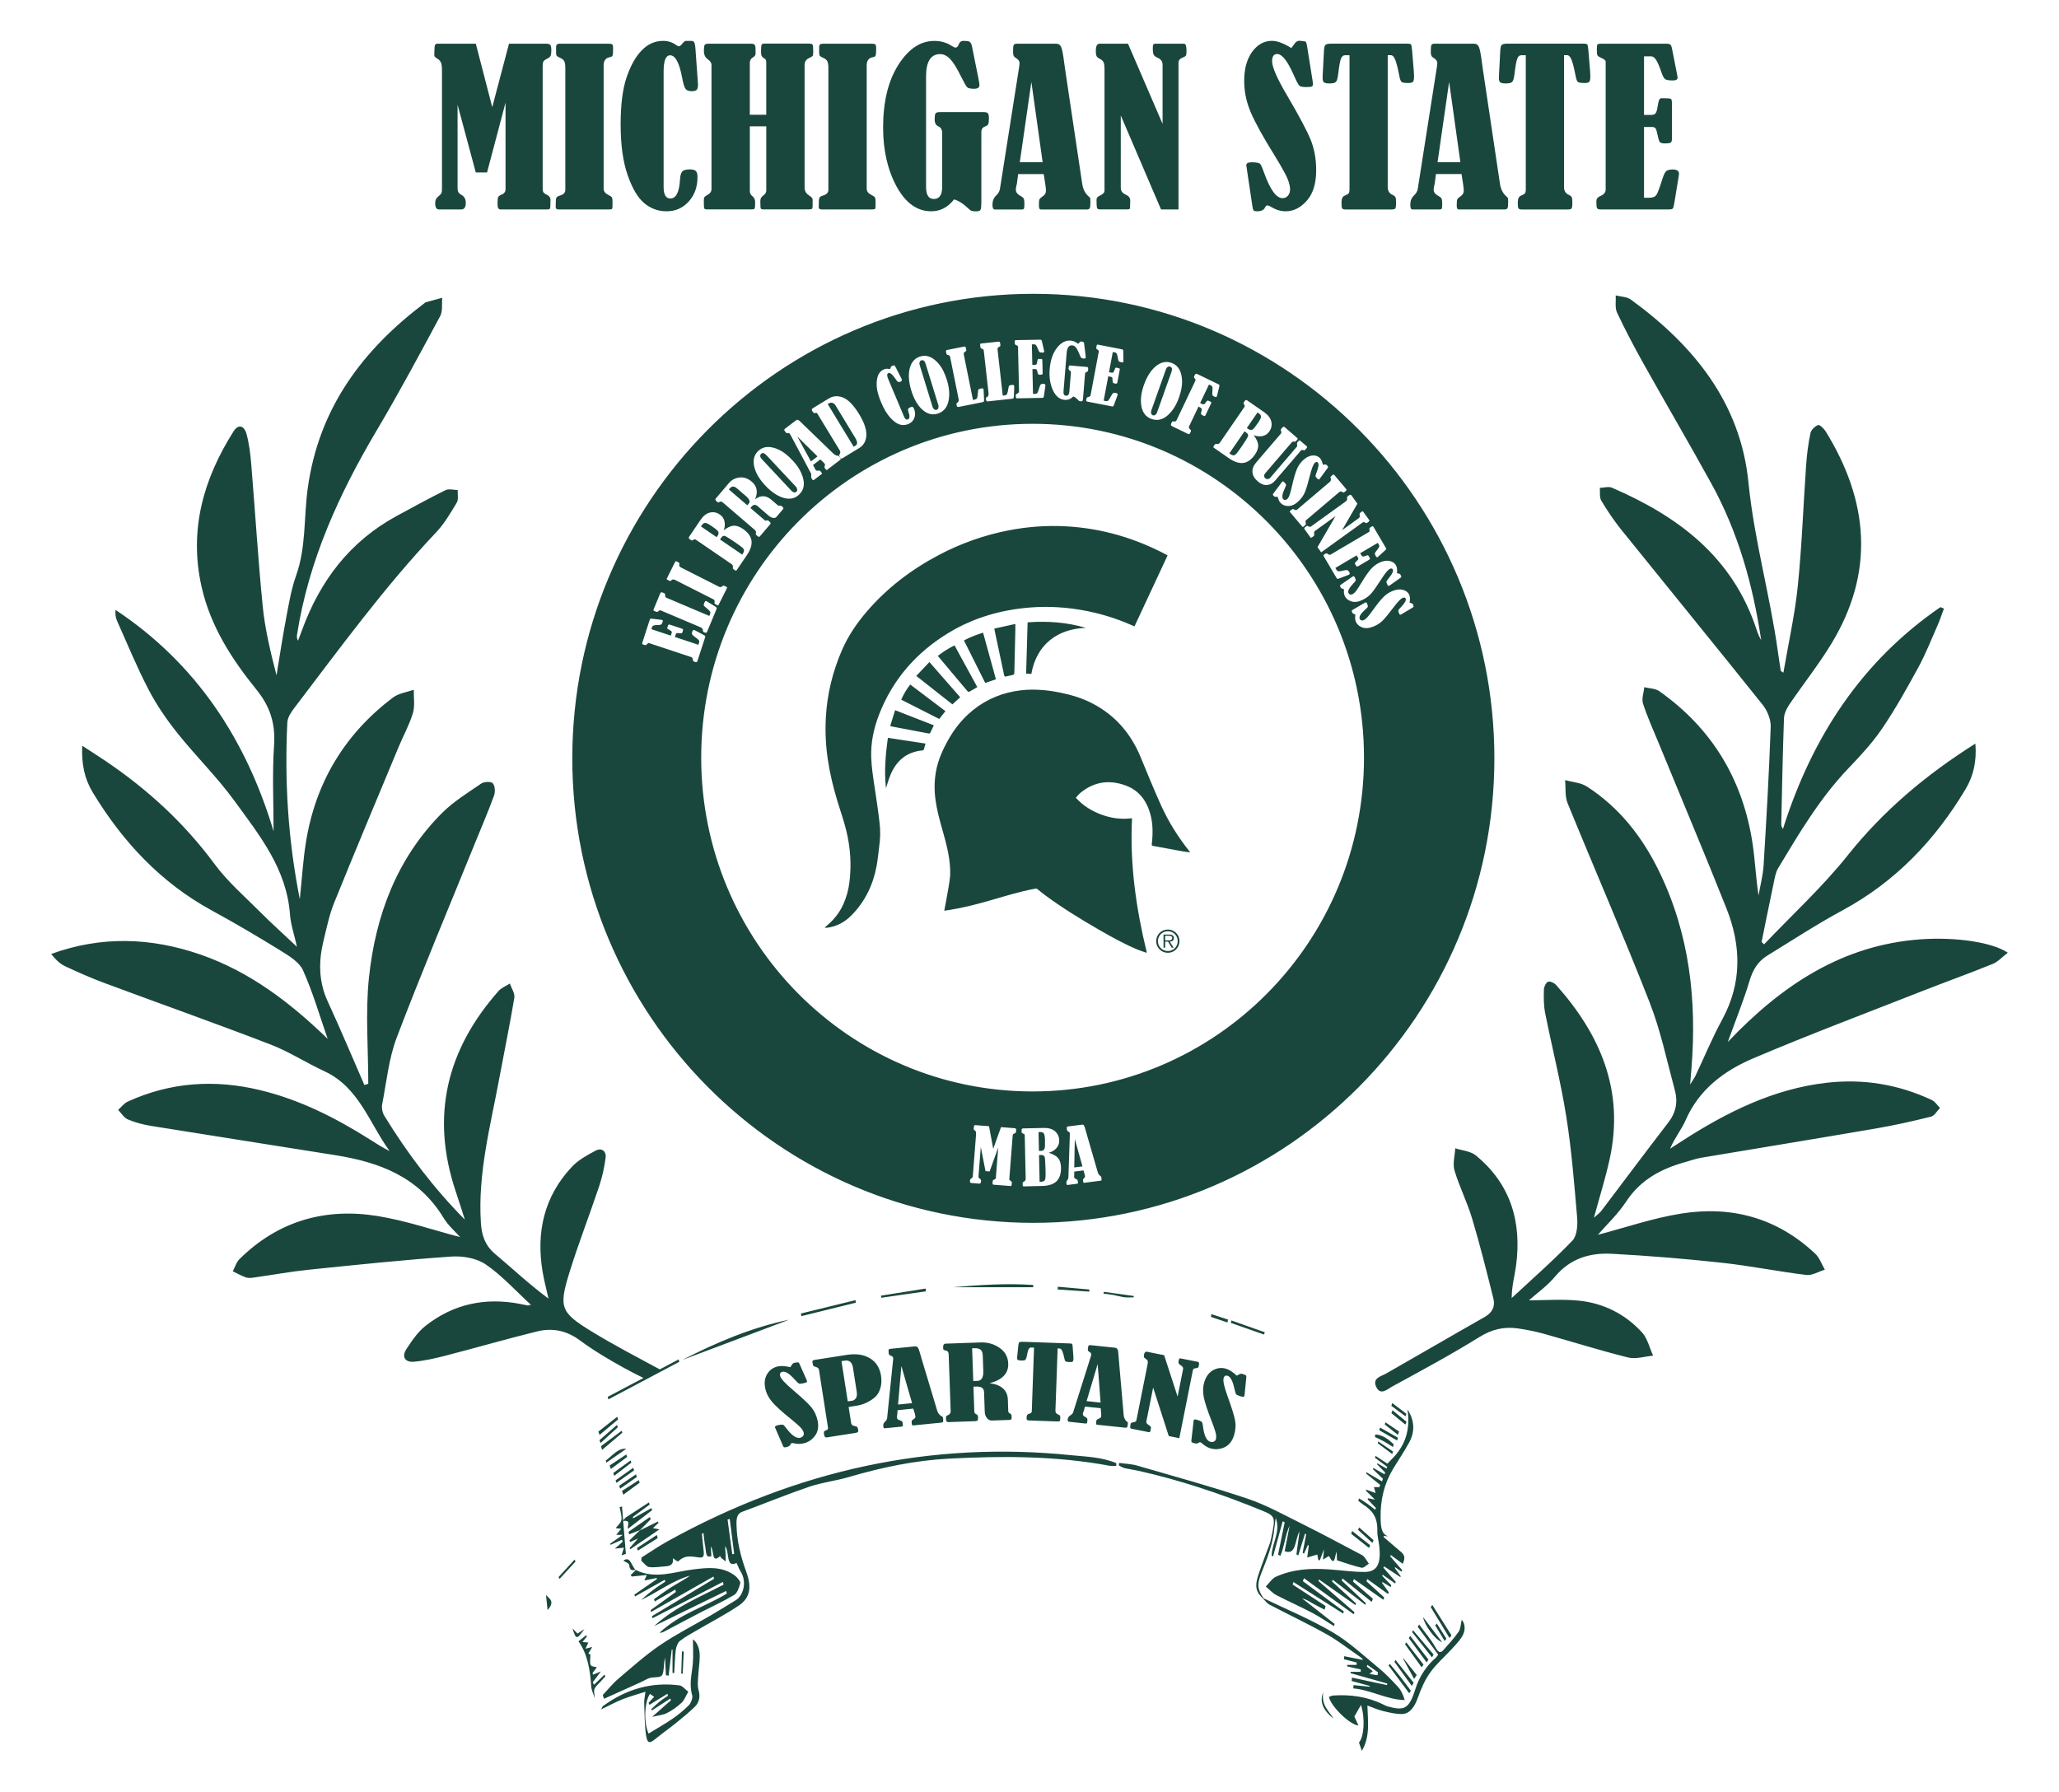 <?xml version="1.0" encoding="utf-8"?>
<!-- Generator: Adobe Illustrator 27.0.0, SVG Export Plug-In . SVG Version: 6.00 Build 0)  -->
<svg version="1.1" id="Layer_1" xmlns="http://www.w3.org/2000/svg" xmlns:xlink="http://www.w3.org/1999/xlink" x="0px" y="0px"
	 viewBox="0 0 587.27 511.06" style="enable-background:new 0 0 587.27 511.06;" xml:space="preserve">
<style type="text/css">
	.st0{fill:#1A473D;}
</style>
<path class="st0" d="M123.87,15.77l0.03-1.26c0.02-0.92,0.08-1.49,0.19-1.71c0.11-0.22,0.37-0.34,0.78-0.34h10.84l4.69,18.11
	l4.78-18.11h10.37c0.7,0,1.16,0.1,1.38,0.31c0.21,0.21,0.32,0.73,0.32,1.57c0,0.76-0.07,1.29-0.22,1.6c-0.15,0.3-0.5,0.59-1.07,0.86
	c-0.51,0.23-0.83,0.49-0.97,0.76c-0.14,0.27-0.21,0.72-0.21,1.35v34.78c0,0.51,0.06,0.88,0.18,1.11c0.12,0.23,0.44,0.48,0.97,0.73
	c0.72,0.35,1.08,0.83,1.08,1.44c0,1.52-0.05,2.37-0.15,2.53c-0.1,0.17-0.44,0.25-1.03,0.25h-13.07c-0.57,0-0.85-0.48-0.85-1.44
	c0-0.82,0.03-1.43,0.09-1.83c0.06-0.4,0.42-0.73,1.08-0.98c0.74-0.29,1.11-0.81,1.11-1.55V29.27l-5.27,19.92h-3.22l-5.19-19.31
	v23.96c0,0.78,0.35,1.36,1.05,1.73c0.86,0.43,1.29,1.19,1.29,2.29c0,1.25-0.43,1.88-1.29,1.88h-6.36c-0.72,0-1.08-0.6-1.08-1.79
	c0-0.84,0.3-1.48,0.91-1.93c0.45-0.37,0.73-0.67,0.85-0.89c0.12-0.22,0.18-0.62,0.18-1.19V20.1c0-0.94-0.08-1.66-0.25-2.15
	c-0.17-0.5-0.52-0.9-1.07-1.22C124.17,16.42,123.87,16.1,123.87,15.77z M159.67,55.79c-0.59,0.18-0.93,0.42-1.03,0.73
	c-0.1,0.31-0.15,1.17-0.15,2.58c0,0.43,0.27,0.64,0.82,0.64h14.3c0.49,0,0.79-0.04,0.91-0.12c0.12-0.08,0.18-0.43,0.18-1.05v-1.14
	c0-0.53-0.06-0.9-0.18-1.11c-0.12-0.21-0.46-0.46-1.03-0.73c-0.88-0.43-1.32-1.02-1.32-1.76V18.61c0-1.33,0.61-2.1,1.82-2.31
	c0.37-0.06,0.61-0.21,0.72-0.47c0.11-0.25,0.16-0.9,0.16-1.93c0-0.68-0.08-1.09-0.23-1.23c-0.16-0.14-0.5-0.2-1.03-0.2h-14.03
	c-0.64,0-0.97,0.3-0.97,0.91v1.55c0,0.47,0.05,0.79,0.16,0.95c0.11,0.17,0.41,0.36,0.89,0.57c0.66,0.27,1.09,0.62,1.29,1.04
	c0.19,0.42,0.29,1.04,0.29,1.86v34.78C161.26,54.94,160.73,55.5,159.67,55.79z M183.76,57.96c1.84,1.54,3.96,2.31,6.39,2.31
	c2.5,0,4.59-0.92,6.27-2.77c1.68-1.85,2.52-4.16,2.52-6.96c0-0.88-0.16-1.47-0.48-1.77c-0.32-0.3-0.89-0.45-1.71-0.45
	c-1.09,0-1.82,0.21-2.17,0.62c-0.35,0.41-0.56,1.14-0.62,2.2c-0.2,3.65-1.11,5.48-2.75,5.48c-1.29,0-1.93-1.09-1.93-3.28V20.37
	c0-3.07,0.62-4.6,1.85-4.6c1.48,0,2.63,2.13,3.43,6.39c0.31,1.68,0.63,2.74,0.97,3.19c0.33,0.45,0.93,0.67,1.79,0.67
	c0.7,0,1.17-0.14,1.41-0.41c0.23-0.27,0.35-0.75,0.35-1.44c0-0.18-0.01-0.36-0.03-0.56l-0.67-9.43c-0.08-1.15-0.21-1.86-0.38-2.12
	c-0.18-0.26-0.44-0.4-0.79-0.4h-1.52c-0.31,0-0.65,0.24-1.03,0.73c-0.43,0.55-0.76,0.82-1,0.82c-0.2,0-0.49-0.14-0.88-0.41
	c-1.04-0.76-2.26-1.14-3.66-1.14c-2.32,0-4.36,0.91-6.11,2.73c-1.75,1.81-3.18,4.39-4.31,7.72c-1.12,3.33-1.68,7.78-1.68,13.34
	c0,5.9,0.67,10.74,2.01,14.52C180.33,53.75,181.92,56.41,183.76,57.96z M201.71,55.64c-0.45,0.25-0.72,0.47-0.82,0.64
	c-0.1,0.18-0.15,0.55-0.15,1.11c0,1.21,0.05,1.9,0.15,2.08c0.1,0.18,0.35,0.26,0.76,0.26h12.86c0.35,0,0.59-0.08,0.7-0.23
	c0.12-0.16,0.18-0.75,0.18-1.79c0-0.74-0.25-1.32-0.76-1.73c-0.51-0.37-0.76-0.87-0.76-1.49V36.04h4.69v18.28
	c0,0.57-0.3,1.06-0.91,1.49c-0.53,0.37-0.79,0.88-0.79,1.52c0,1.29,0.05,2.01,0.15,2.17c0.1,0.16,0.36,0.23,0.79,0.23h12.77
	c0.57,0,0.91-0.06,1.03-0.19c0.12-0.13,0.18-0.39,0.18-0.78v-1.85c0-0.35-0.34-0.74-1.03-1.17c-0.84-0.55-1.26-1.28-1.26-2.2V18.49
	c0-0.82,0.36-1.43,1.08-1.82c0.66-0.33,1.06-0.56,1.19-0.69c0.13-0.13,0.19-0.53,0.19-1.22c0-1.13-0.06-1.8-0.18-2.01
	c-0.12-0.21-0.46-0.31-1.03-0.31h-12.71c-0.45,0-0.72,0.12-0.82,0.37c-0.1,0.24-0.15,0.91-0.15,2.01c0,0.86,0.21,1.41,0.64,1.64
	c0.39,0.23,0.63,0.43,0.72,0.59c0.09,0.16,0.13,0.47,0.13,0.94v14.74h-4.69V18c0-0.76,0.3-1.31,0.91-1.64
	c0.45-0.27,0.69-0.59,0.73-0.94v-1.38c0-0.68-0.1-1.12-0.29-1.3c-0.2-0.19-0.56-0.28-1.08-0.28h-12.01c-0.57,0-0.93,0.1-1.1,0.31
	c-0.17,0.21-0.25,0.83-0.25,1.86c0,0.98,0.36,1.73,1.08,2.26c0.72,0.51,1.08,1.04,1.08,1.61v35.42
	C202.94,54.64,202.53,55.21,201.71,55.64z M234.7,55.79c-0.59,0.18-0.93,0.42-1.03,0.73c-0.1,0.31-0.15,1.17-0.15,2.58
	c0,0.43,0.27,0.64,0.82,0.64h14.3c0.49,0,0.79-0.04,0.91-0.12c0.12-0.08,0.18-0.43,0.18-1.05v-1.14c0-0.53-0.06-0.9-0.18-1.11
	c-0.12-0.21-0.46-0.46-1.03-0.73c-0.88-0.43-1.32-1.02-1.32-1.76V18.61c0-1.33,0.6-2.1,1.82-2.31c0.37-0.06,0.61-0.21,0.72-0.47
	c0.11-0.25,0.16-0.9,0.16-1.93c0-0.68-0.08-1.09-0.23-1.23c-0.16-0.14-0.5-0.2-1.03-0.2h-14.03c-0.64,0-0.97,0.3-0.97,0.91v1.55
	c0,0.47,0.05,0.79,0.16,0.95c0.11,0.17,0.41,0.36,0.89,0.57c0.66,0.27,1.09,0.62,1.29,1.04c0.19,0.42,0.29,1.04,0.29,1.86v34.78
	C236.28,54.94,235.76,55.5,234.7,55.79z M265.61,60.27c2.58,0,4.75-1.13,6.5-3.39c1.31,0.37,2.62,1.19,3.93,2.46
	c0.47,0.45,0.83,0.72,1.1,0.81c0.26,0.09,0.7,0.13,1.3,0.13c0.66,0,1.07-0.15,1.23-0.45c0.16-0.3,0.23-1.05,0.23-2.24v-19.9
	c0-0.82,0.35-1.36,1.05-1.61c0.49-0.18,0.8-0.4,0.92-0.68c0.13-0.28,0.19-0.82,0.19-1.62c0-0.77-0.1-1.26-0.31-1.48
	c-0.21-0.22-0.61-0.32-1.22-0.32h-12.39c-0.64,0-1.06,0.1-1.26,0.31c-0.2,0.21-0.29,0.83-0.29,1.87c0,0.96,0.37,1.6,1.11,1.92
	c0.68,0.29,1.03,0.94,1.03,1.93v15.3c0,2.3-0.8,3.45-2.4,3.45c-1.46,0-2.2-1.15-2.2-3.46V21.83c0-4.26,1.34-6.39,4.01-6.39
	c1.02,0,1.97,0.46,2.86,1.39c0.89,0.93,1.92,2.58,3.09,4.97c0.88,1.76,1.46,2.78,1.76,3.08c0.29,0.29,0.95,0.44,1.96,0.44
	c1.04,0,1.55-0.34,1.55-1.03c0-0.33-0.1-0.98-0.29-1.93l-1.88-9.32c-0.16-0.78-0.55-1.22-1.17-1.32l-0.94-0.06h-0.35
	c-0.59,0-1,0.3-1.23,0.91c-0.25,0.66-0.56,1-0.91,1c-0.25,0-0.62-0.15-1.08-0.44c-1.46-0.98-3.15-1.46-5.04-1.46
	c-3.95,0-7.36,2.28-10.25,6.84c-2.89,4.56-4.34,10.51-4.34,17.86c0,6.48,1.28,12.09,3.84,16.82
	C258.3,57.91,261.59,60.27,265.61,60.27z M283.07,58.4c0-1.07,0.34-1.94,1.03-2.61c0.64-0.6,1.02-1.25,1.11-1.93l5.43-34.48
	c0.1-0.53,0.15-0.99,0.15-1.38c0-0.61-0.42-1.14-1.26-1.61c-0.39-0.23-0.59-0.75-0.59-1.55c0-1.07,0.06-1.74,0.18-1.99
	s0.43-0.38,0.94-0.38h11.19c0.68,0,1.16,0.32,1.43,0.97c0.27,0.64,0.55,2.05,0.82,4.22c0.12,0.84,0.23,1.67,0.35,2.49l4.81,32.2
	c0.23,1.56,0.81,2.75,1.73,3.57c0.25,0.22,0.42,0.39,0.5,0.51c0.08,0.13,0.12,0.51,0.12,1.16c0,1-0.07,1.61-0.2,1.83
	c-0.14,0.22-0.43,0.34-0.88,0.34H296.9c-0.39,0-0.58-0.37-0.58-1.11c0-0.94,0.05-1.52,0.15-1.76c0.1-0.23,0.38-0.51,0.84-0.82
	c0.68-0.43,1.02-0.98,1.02-1.64c0-0.68-0.21-2.27-0.64-4.77h-7.3l-0.34,2.69c0,0.06-0.02,0.15-0.06,0.26
	c-0.16,0.57-0.25,1.07-0.25,1.52c0,0.7,0.46,1.3,1.37,1.79c0.49,0.25,0.79,0.52,0.9,0.79c0.12,0.27,0.17,0.72,0.17,1.35
	c0,0.8-0.04,1.28-0.13,1.45c-0.09,0.17-0.3,0.25-0.63,0.25h-7.71C283.29,59.74,283.07,59.29,283.07,58.4z M290.87,46.27h6.51
	l-3.21-22.9L290.87,46.27z M313.76,16.82c0.54,0.27,0.89,0.62,1.04,1.04c0.15,0.42,0.23,1.05,0.23,1.89v34.63
	c0,0.57-0.5,1.07-1.5,1.52c-0.52,0.22-0.78,0.6-0.78,1.14c0,1.19,0.05,1.94,0.15,2.24c0.1,0.3,0.34,0.45,0.73,0.45h7.77
	c0.51,0,0.79-0.08,0.86-0.23c0.07-0.16,0.1-0.95,0.1-2.37c0-0.68-0.41-1.21-1.23-1.58c-0.98-0.43-1.46-1.07-1.46-1.93V32.94
	l11.48,26.81h4.98V18.11c0-0.45,0.09-0.8,0.26-1.05c0.18-0.25,0.61-0.52,1.29-0.79c0.31-0.14,0.51-0.3,0.6-0.5
	c0.09-0.19,0.13-0.65,0.13-1.38c0-1.23-0.22-1.88-0.67-1.93h-8.09c-0.33,0-0.56,0.06-0.67,0.19c-0.12,0.13-0.18,0.48-0.18,1.07
	c0,0.94,0.08,1.57,0.25,1.89c0.17,0.32,0.53,0.61,1.1,0.86c0.96,0.39,1.44,1.06,1.44,2v16.86l-9.86-22.87h-8.1
	c-0.72,0-1.08,0.68-1.08,2.05c0,0.76,0.08,1.28,0.25,1.55C312.95,16.34,313.28,16.59,313.76,16.82z M363.35,44.04
	c1.29,2.07,2.38,3.95,3.27,5.64c0.89,1.69,1.33,3.15,1.33,4.38c0,0.7-0.2,1.29-0.6,1.76c-0.4,0.47-0.92,0.7-1.57,0.7
	c-1.74,0-3.47-2.37-5.19-7.12c-0.47-1.33-0.83-2.18-1.08-2.55c-0.25-0.37-1.08-0.56-2.49-0.56c-1.04,0-1.55,0.28-1.55,0.85
	c0,0.08,0.1,0.74,0.29,1.99l1.46,9.76c0.08,0.63,0.2,1.01,0.37,1.16c0.17,0.15,0.48,0.22,0.95,0.22c1.21,0,1.97-0.37,2.29-1.11
	c0.16-0.37,0.36-0.56,0.62-0.56c0.29,0,0.69,0.16,1.2,0.47c1.31,0.8,2.67,1.2,4.07,1.2c2.23,0,4.23-1.01,6.01-3.02
	c1.78-2.01,2.67-4.9,2.67-8.67c0-3.18-0.51-6.06-1.54-8.63c-1.03-2.57-3.23-6.72-6.61-12.47c-2.95-4.98-4.42-8.32-4.42-10.02
	c0-1.37,0.49-2.05,1.46-2.05c1.37,0,2.92,1.96,4.66,5.89c0.82,1.86,1.38,2.91,1.67,3.16c0.29,0.25,0.94,0.38,1.93,0.38
	c0.88,0,1.42-0.06,1.63-0.18c0.21-0.12,0.31-0.36,0.31-0.73c0-0.1-0.04-0.41-0.12-0.94l-1.58-9.93c-0.1-0.62-0.24-1.04-0.44-1.23
	c-0.96-0.14-1.5-0.21-1.64-0.21c-0.59,0-1.05,0.25-1.41,0.76c-0.55,0.78-0.88,1.22-1,1.32c-2.17-1.37-4.01-2.05-5.54-2.05
	c-2.21,0-4.07,1.04-5.6,3.11c-1.52,2.07-2.29,4.84-2.29,8.32c0,3.09,0.64,6.11,1.92,9.07C358.08,35.12,360.26,39.08,363.35,44.04z
	 M379.25,23.8c0.88,0,1.46-0.14,1.76-0.42c0.29-0.28,0.51-0.98,0.65-2.09c0.3-2.54,0.58-4.1,0.86-4.67
	c0.27-0.58,0.63-0.86,1.06-0.86h1.33v38.2c0,0.55-0.08,0.93-0.24,1.16c-0.16,0.22-0.53,0.45-1.13,0.69
	c-0.61,0.23-0.92,0.9-0.92,1.99c0,0.92,0.07,1.48,0.22,1.67c0.15,0.2,0.47,0.29,0.98,0.29h12.91c0.63,0,1.03-0.08,1.2-0.25
	c0.18-0.17,0.26-0.75,0.26-1.74c0-0.78-0.06-1.29-0.19-1.54c-0.13-0.24-0.39-0.45-0.78-0.63c-0.94-0.41-1.41-1.15-1.41-2.23V15.74
	h0.88c0.55,0,1.01,0.54,1.38,1.63c0.37,1.08,0.71,2.48,1.03,4.17c0.18,1.04,0.41,1.65,0.69,1.85c0.28,0.2,0.92,0.29,1.92,0.29
	c0.78,0,1.25-0.16,1.39-0.47c0.15-0.31,0.22-0.76,0.22-1.35c0-0.49-0.02-0.97-0.06-1.44l-0.5-6.04c-0.08-0.98-0.19-1.54-0.32-1.7
	c-0.14-0.16-0.52-0.23-1.14-0.23h-21.5c-0.94,0-1.52,0.12-1.76,0.37c-0.23,0.24-0.37,0.77-0.41,1.57l-0.36,6.83
	c-0.02,0.35-0.03,0.7-0.03,1.05c0,0.61,0.12,1.01,0.37,1.22C377.87,23.69,378.41,23.8,379.25,23.8z M409.79,19.37
	c0.1-0.53,0.15-0.99,0.15-1.38c0-0.61-0.42-1.14-1.26-1.61c-0.39-0.23-0.59-0.75-0.59-1.55c0-1.07,0.06-1.74,0.18-1.99
	c0.12-0.25,0.43-0.38,0.94-0.38h11.19c0.68,0,1.16,0.32,1.43,0.97c0.27,0.64,0.55,2.05,0.82,4.22c0.12,0.84,0.23,1.67,0.35,2.49
	l4.81,32.2c0.23,1.56,0.81,2.75,1.73,3.57c0.25,0.22,0.42,0.39,0.5,0.51c0.08,0.13,0.12,0.51,0.12,1.16c0,1-0.07,1.61-0.2,1.83
	c-0.14,0.22-0.43,0.34-0.88,0.34h-13.01c-0.39,0-0.58-0.37-0.58-1.11c0-0.94,0.05-1.52,0.15-1.76c0.1-0.23,0.38-0.51,0.84-0.82
	c0.68-0.43,1.02-0.98,1.02-1.64c0-0.68-0.21-2.27-0.64-4.77h-7.3l-0.34,2.69c0,0.06-0.02,0.15-0.06,0.26
	c-0.16,0.57-0.25,1.07-0.25,1.52c0,0.7,0.46,1.3,1.37,1.79c0.49,0.25,0.79,0.52,0.9,0.79c0.12,0.27,0.17,0.72,0.17,1.35
	c0,0.8-0.04,1.28-0.13,1.45c-0.09,0.17-0.3,0.25-0.63,0.25h-7.71c-0.43,0-0.64-0.45-0.64-1.35c0-1.07,0.34-1.94,1.03-2.61
	c0.64-0.6,1.02-1.25,1.11-1.93L409.79,19.37z M410.02,46.27h6.51l-3.21-22.9L410.02,46.27z M429.53,23.8c0.88,0,1.46-0.14,1.76-0.42
	c0.29-0.28,0.51-0.98,0.65-2.09c0.3-2.54,0.59-4.1,0.86-4.67c0.27-0.58,0.63-0.86,1.06-0.86h1.33v38.2c0,0.55-0.08,0.93-0.24,1.16
	c-0.16,0.22-0.53,0.45-1.13,0.69c-0.61,0.23-0.92,0.9-0.92,1.99c0,0.92,0.07,1.48,0.22,1.67c0.15,0.2,0.47,0.29,0.98,0.29h12.91
	c0.63,0,1.03-0.08,1.2-0.25c0.18-0.17,0.26-0.75,0.26-1.74c0-0.78-0.06-1.29-0.19-1.54c-0.13-0.24-0.39-0.45-0.78-0.63
	c-0.94-0.41-1.41-1.15-1.41-2.23V15.74h0.88c0.55,0,1.01,0.54,1.38,1.63c0.37,1.08,0.71,2.48,1.03,4.17
	c0.18,1.04,0.41,1.65,0.69,1.85c0.28,0.2,0.92,0.29,1.92,0.29c0.78,0,1.25-0.16,1.39-0.47c0.15-0.31,0.22-0.76,0.22-1.35
	c0-0.49-0.02-0.97-0.06-1.44l-0.5-6.04c-0.08-0.98-0.19-1.54-0.32-1.7c-0.14-0.16-0.52-0.23-1.14-0.23h-21.5
	c-0.94,0-1.52,0.12-1.76,0.37c-0.23,0.24-0.37,0.77-0.41,1.57l-0.36,6.83c-0.02,0.35-0.03,0.7-0.03,1.05c0,0.61,0.12,1.01,0.37,1.22
	C428.14,23.69,428.69,23.8,429.53,23.8z M456.36,55.96c-0.7,0.31-1.05,0.81-1.05,1.49c0,1.07,0.07,1.72,0.21,1.95
	c0.14,0.22,0.45,0.34,0.94,0.34h19.54c0.66,0,1.06-0.12,1.19-0.37c0.13-0.24,0.29-0.97,0.48-2.18l1.09-6.65
	c0.08-0.45,0.12-0.79,0.12-1.03c0-0.78-0.61-1.17-1.82-1.17c-0.88,0-1.49,0.17-1.85,0.5c-0.35,0.33-0.69,1.04-1.03,2.11
	c-0.8,2.56-1.38,4.11-1.74,4.64c-0.36,0.54-1.02,0.81-1.98,0.81h-1.55V36.22h2.29c0.43,0,0.75,0.12,0.95,0.35
	c0.21,0.23,0.41,0.87,0.63,1.9c0.21,1.13,0.43,1.82,0.66,2.07c0.22,0.24,0.67,0.37,1.33,0.37c1.02,0,1.62-0.09,1.82-0.28
	c0.19-0.19,0.29-0.58,0.29-1.19v-9.76c0-0.86-0.1-1.35-0.31-1.48c-0.21-0.13-1.08-0.19-2.62-0.19c-0.31,0-0.54,0.14-0.69,0.41
	c-0.15,0.27-0.34,1.1-0.57,2.49c-0.14,0.78-0.33,1.29-0.59,1.52c-0.25,0.23-0.65,0.35-1.2,0.35h-1.99V16.06h1.98
	c0.54,0,1.03,0.34,1.47,1.03c0.44,0.68,0.96,1.9,1.56,3.66c0.33,0.98,0.68,1.59,1.03,1.83c0.35,0.24,1.06,0.37,2.12,0.37
	c0.94,0,1.42-0.26,1.42-0.79c0-0.14-0.04-0.4-0.12-0.79l-1.49-7.56c-0.12-0.59-0.28-0.96-0.5-1.11c-0.22-0.16-0.56-0.23-1.03-0.23
	h-18.69c-0.57,0-0.91,0.07-1.03,0.22c-0.12,0.15-0.18,0.6-0.18,1.36c0,0.9,0.05,1.46,0.16,1.7c0.11,0.23,0.45,0.48,1.04,0.73
	c0.86,0.37,1.3,0.74,1.32,1.11v36.53C457.97,54.9,457.44,55.51,456.36,55.96z M356.94,122.63c0.28-0.05,0.56-0.25,0.85-0.61
	c0.29-0.36,0.63-0.83,1.03-1.41c0.55-0.81,0.84-1.39,0.84-1.74c0-0.35-0.17-0.65-0.53-0.9l-0.46-0.32l-3.04,4.43l0.46,0.32
	C356.38,122.6,356.66,122.68,356.94,122.63z M298.12,331.58c-0.04-0.87-0.09-1.39-0.16-1.57c-0.07-0.18-0.18-0.31-0.34-0.41
	c-0.16-0.1-0.4-0.14-0.71-0.14l-0.56,0.01l0.17,7.65c0.65-0.01,1.09-0.11,1.31-0.29c0.22-0.18,0.34-0.52,0.37-1.02
	c0.03-0.51,0.03-1.36,0-2.56C298.19,333.01,298.16,332.45,298.12,331.58z M297.71,327.97c0.2-0.2,0.31-0.54,0.33-1
	c0.02-0.46,0.02-1.04,0.01-1.75c-0.02-0.98-0.13-1.62-0.33-1.9c-0.2-0.29-0.52-0.42-0.95-0.41l-0.56,0.01l0.12,5.38l0.56-0.01
	C297.23,328.28,297.51,328.18,297.71,327.97z M213.59,143.6c0.45-0.53,0.16-1.24-0.87-2.13l-2.51-2.15
	c-0.44-0.38-0.82-0.55-1.14-0.54c-0.32,0.02-0.64,0.2-0.95,0.57l-0.23,0.27l5.25,4.51L213.59,143.6z M225.67,139.92
	c0.29,0.31,0.56,0.48,0.83,0.52c0.27,0.04,0.49-0.02,0.66-0.18c0.19-0.18,0.26-0.41,0.21-0.7c-0.05-0.28-0.17-0.53-0.37-0.75
	l-8.43-9c-0.59-0.62-1.09-0.74-1.5-0.35c-0.17,0.17-0.25,0.38-0.23,0.66c0.02,0.27,0.14,0.52,0.35,0.74L225.67,139.92z
	 M212.21,156.98c-0.02-0.28-0.22-0.58-0.62-0.9c-0.4-0.32-1.09-0.82-2.08-1.5c-0.2-0.14-0.67-0.45-1.4-0.92
	c-0.73-0.48-1.19-0.74-1.37-0.79c-0.18-0.05-0.36-0.03-0.53,0.04c-0.17,0.07-0.35,0.24-0.52,0.5l-0.32,0.47l6.33,4.33
	C212.06,157.67,212.23,157.26,212.21,156.98z M426.23,216.31c0,73.06-58.99,132.5-131.5,132.5s-131.5-59.44-131.5-132.5
	s58.99-132.5,131.5-132.5S426.23,143.25,426.23,216.31z M393.38,160.52c-0.97,0.47-1.81,1.14-2.54,2.01
	c-0.73,0.87-1.62,2.18-2.69,3.95c-0.45,0.74-0.86,1.38-1.25,1.93c-0.39,0.55-0.78,0.91-1.16,1.1c-0.22,0.11-0.44,0.13-0.65,0.07
	c-0.21-0.06-0.37-0.2-0.47-0.41c-0.28-0.57,0.2-1.5,1.41-2.78c0.34-0.35,0.55-0.6,0.63-0.74c0.08-0.14,0-0.44-0.22-0.9
	c-0.16-0.34-0.33-0.46-0.51-0.38c-0.03,0.01-0.22,0.14-0.58,0.4l-2.83,1.96c-0.18,0.12-0.29,0.22-0.31,0.3
	c-0.02,0.08,0.01,0.19,0.08,0.34c0.19,0.4,0.43,0.59,0.71,0.58c0.14-0.01,0.23,0.03,0.27,0.12c0.05,0.1,0.06,0.25,0.04,0.46
	c-0.04,0.55,0.05,1.06,0.27,1.52c0.35,0.73,0.99,1.23,1.9,1.51c0.91,0.28,1.96,0.13,3.14-0.44c1-0.48,1.82-1.09,2.46-1.81
	c0.64-0.73,1.6-2.08,2.87-4.06c1.09-1.72,1.91-2.71,2.44-2.97c0.43-0.21,0.72-0.15,0.88,0.17c0.21,0.45-0.15,1.25-1.11,2.42
	c-0.45,0.55-0.7,0.89-0.73,1.03c-0.03,0.13,0.03,0.36,0.19,0.69c0.14,0.29,0.25,0.46,0.31,0.51c0.07,0.05,0.16,0.05,0.28-0.01
	c0.03-0.02,0.12-0.08,0.28-0.18l2.87-2.03c0.18-0.13,0.29-0.24,0.32-0.33c-0.11-0.33-0.17-0.52-0.2-0.57
	c-0.09-0.19-0.25-0.31-0.46-0.34c-0.33-0.06-0.52-0.1-0.57-0.13c0.09-0.92,0.01-1.62-0.23-2.12c-0.35-0.72-0.97-1.18-1.86-1.36
	C395.46,159.82,394.47,160,393.38,160.52z M390.61,151.1c0.05,0.33,0.02,0.54-0.09,0.61l-10.98,6.47c-0.23,0.14-0.52,0.08-0.85-0.18
	c-0.22-0.16-0.44-0.19-0.64-0.07c-0.32,0.19-0.5,0.33-0.55,0.41c-0.04,0.08-0.02,0.2,0.07,0.35l3.61,6.13
	c0.12,0.21,0.23,0.31,0.33,0.31c0.1,0,0.34-0.08,0.74-0.24l2.2-0.84c0.15-0.05,0.26-0.1,0.33-0.14c0.24-0.14,0.24-0.4,0.02-0.78
	c-0.16-0.28-0.33-0.44-0.49-0.49c-0.16-0.05-0.44-0.03-0.82,0.05c-0.92,0.2-1.49,0.29-1.72,0.28c-0.23-0.02-0.43-0.18-0.61-0.48
	l-0.29-0.49l6.06-3.58l0.42,0.72c0.08,0.13,0.1,0.26,0.07,0.36c-0.03,0.11-0.18,0.28-0.46,0.53c-0.3,0.27-0.47,0.46-0.5,0.57
	c-0.03,0.11,0.01,0.28,0.14,0.48c0.19,0.32,0.33,0.49,0.42,0.52c0.09,0.03,0.23-0.01,0.41-0.12l2.93-1.73
	c0.26-0.15,0.39-0.27,0.39-0.36c0-0.09-0.14-0.37-0.43-0.86c-0.06-0.1-0.14-0.15-0.25-0.14c-0.11,0-0.39,0.09-0.85,0.26
	c-0.26,0.1-0.45,0.12-0.57,0.09c-0.12-0.04-0.23-0.14-0.33-0.31l-0.37-0.62l5.02-2.96l0.37,0.62c0.1,0.17,0.09,0.38-0.04,0.64
	c-0.12,0.26-0.4,0.64-0.81,1.14c-0.23,0.28-0.35,0.49-0.36,0.65c-0.01,0.15,0.09,0.4,0.28,0.73c0.17,0.3,0.34,0.4,0.5,0.3
	c0.04-0.02,0.11-0.08,0.21-0.18l2-1.81c0.15-0.14,0.23-0.26,0.24-0.35c0.01-0.1-0.03-0.22-0.12-0.36l-3.45-5.86
	c-0.11-0.18-0.19-0.27-0.25-0.28c-0.07-0.01-0.21,0.05-0.44,0.19c-0.27,0.16-0.43,0.28-0.48,0.35
	C390.59,150.72,390.58,150.87,390.61,151.1z M384.15,142.71c-0.09,0.13-0.25,0.28-0.49,0.45l-9.8,7.06
	c-0.16,0.12-0.41,0.07-0.75-0.13c-0.17-0.11-0.33-0.11-0.49,0c-0.34,0.24-0.54,0.41-0.6,0.5c-0.07,0.09-0.06,0.19,0.03,0.31
	l1.65,2.3c0.11,0.15,0.19,0.22,0.25,0.21s0.29-0.16,0.69-0.45c0.19-0.14,0.25-0.37,0.19-0.69c-0.09-0.38-0.01-0.65,0.24-0.83
	l5.85-4.22l-5.15,8.86l1.06,1.47l11.78-8.49c0.13-0.09,0.25-0.14,0.36-0.14c0.11,0,0.27,0.07,0.5,0.22c0.1,0.06,0.19,0.09,0.27,0.08
	c0.07-0.01,0.21-0.09,0.42-0.24c0.35-0.25,0.48-0.45,0.4-0.59l-1.72-2.39c-0.07-0.1-0.14-0.15-0.2-0.16
	c-0.06-0.01-0.17,0.05-0.34,0.17c-0.26,0.19-0.43,0.34-0.48,0.46c-0.06,0.11-0.06,0.28-0.01,0.5c0.09,0.36,0,0.64-0.26,0.83
	l-4.77,3.44l4.38-7.57l-1.72-2.39c-0.15-0.21-0.42-0.18-0.81,0.1c-0.22,0.16-0.34,0.29-0.39,0.39c-0.04,0.1-0.05,0.25-0.01,0.44
	C384.26,142.41,384.24,142.58,384.15,142.71z M379.19,137.54l-9.25,7.85c-0.22,0.19-0.49,0.16-0.82-0.06
	c-0.18-0.12-0.33-0.16-0.44-0.12c-0.11,0.04-0.35,0.22-0.72,0.54c-0.11,0.1-0.11,0.22,0.02,0.37l3.35,3.97
	c0.11,0.14,0.2,0.21,0.24,0.23c0.05,0.02,0.16-0.05,0.32-0.19l0.3-0.26c0.14-0.12,0.23-0.22,0.25-0.3c0.03-0.08,0.01-0.23-0.04-0.45
	c-0.09-0.34-0.04-0.6,0.16-0.76l9.37-7.95c0.35-0.3,0.7-0.31,1.04-0.02c0.1,0.09,0.2,0.12,0.29,0.09c0.09-0.03,0.28-0.16,0.55-0.39
	c0.18-0.15,0.27-0.27,0.27-0.34c0-0.07-0.06-0.18-0.19-0.33l-3.29-3.9c-0.15-0.18-0.31-0.2-0.47-0.06l-0.41,0.35
	c-0.12,0.11-0.2,0.19-0.22,0.26c-0.02,0.07,0,0.19,0.06,0.38c0.08,0.25,0.09,0.44,0.02,0.59
	C379.55,137.19,379.41,137.36,379.19,137.54z M374.22,129.94c-0.9,0.11-1.79,0.58-2.66,1.43c-0.77,0.75-1.36,1.66-1.77,2.71
	c-0.41,1.06-0.85,2.59-1.3,4.61c-0.19,0.84-0.38,1.58-0.58,2.23c-0.2,0.64-0.45,1.12-0.75,1.42c-0.18,0.17-0.37,0.26-0.59,0.27
	c-0.22,0.01-0.41-0.07-0.57-0.24c-0.44-0.45-0.29-1.48,0.46-3.09c0.21-0.45,0.33-0.75,0.36-0.91c0.03-0.16-0.14-0.42-0.49-0.78
	c-0.26-0.27-0.46-0.34-0.61-0.2c-0.02,0.02-0.16,0.21-0.42,0.56l-2.06,2.76c-0.14,0.17-0.2,0.3-0.2,0.38
	c0.01,0.08,0.07,0.18,0.19,0.3c0.31,0.32,0.59,0.42,0.86,0.32c0.13-0.05,0.23-0.04,0.29,0.02c0.07,0.08,0.14,0.22,0.19,0.43
	c0.13,0.54,0.38,0.99,0.73,1.35c0.56,0.58,1.32,0.86,2.28,0.83c0.95-0.03,1.9-0.5,2.84-1.42c0.79-0.78,1.38-1.61,1.76-2.51
	c0.38-0.89,0.86-2.48,1.43-4.76c0.5-1.98,0.95-3.18,1.38-3.6c0.34-0.33,0.64-0.37,0.88-0.12c0.35,0.36,0.25,1.24-0.29,2.65
	c-0.25,0.67-0.38,1.07-0.37,1.21c0.01,0.14,0.14,0.34,0.4,0.6c0.22,0.23,0.37,0.36,0.46,0.38c0.08,0.02,0.17-0.01,0.26-0.1
	c0.02-0.02,0.09-0.11,0.2-0.26l2.08-2.84c0.13-0.18,0.2-0.32,0.2-0.41c-0.21-0.28-0.33-0.44-0.36-0.48
	c-0.15-0.15-0.33-0.21-0.55-0.18c-0.33,0.05-0.53,0.07-0.58,0.06c-0.21-0.9-0.51-1.55-0.89-1.94
	C375.85,130.06,375.12,129.83,374.22,129.94z M365.29,122.59c-0.01,0.06,0.02,0.17,0.09,0.33c0.15,0.31,0.13,0.57-0.06,0.79
	l-7.01,8.18c-0.8,0.94-1.16,1.87-1.09,2.8c0.08,0.93,0.59,1.81,1.55,2.64c0.86,0.74,1.72,1.08,2.6,1.02
	c0.88-0.06,1.66-0.48,2.35-1.29l7.26-8.47c0.22-0.25,0.49-0.31,0.81-0.18c0.13,0.05,0.23,0.07,0.29,0.04
	c0.06-0.03,0.16-0.12,0.3-0.29l0.32-0.37c0.16-0.19,0.14-0.36-0.05-0.53l-1.74-1.5c-0.1-0.08-0.19-0.13-0.28-0.13
	c-0.09,0-0.23,0.11-0.42,0.33c-0.24,0.28-0.33,0.57-0.26,0.86c0.04,0.19,0.05,0.33,0.03,0.41c-0.02,0.09-0.1,0.2-0.22,0.35
	l-7.45,8.69c-0.17,0.2-0.4,0.33-0.68,0.37c-0.28,0.05-0.52-0.02-0.72-0.19c-0.21-0.19-0.33-0.41-0.34-0.68
	c-0.01-0.27,0.08-0.52,0.29-0.76l7.46-8.7c0.16-0.19,0.29-0.3,0.39-0.34c0.1-0.03,0.23-0.03,0.4,0.01c0.23,0.05,0.45-0.05,0.67-0.3
	c0.22-0.25,0.33-0.42,0.34-0.5c0.01-0.08-0.04-0.17-0.16-0.27l-3.49-3.02c-0.18-0.15-0.32-0.21-0.42-0.16
	c-0.1,0.04-0.29,0.22-0.54,0.52C365.37,122.42,365.3,122.52,365.29,122.59z M355.03,115.79c0.01,0.08-0.03,0.2-0.13,0.34
	l-6.99,10.18c-0.2,0.29-0.52,0.4-0.96,0.32c-0.2-0.04-0.35,0.01-0.45,0.15l-0.35,0.51c-0.12,0.17-0.09,0.32,0.08,0.44l4.28,2.97
	c1.55,1.08,2.94,1.52,4.16,1.34c1.22-0.18,2.32-0.99,3.29-2.41c0.64-0.93,0.94-1.8,0.91-2.62c-0.04-0.81-0.47-1.77-1.29-2.87
	c0.82,0.32,1.65,0.4,2.47,0.25c0.83-0.16,1.49-0.6,1.99-1.33c0.6-0.88,0.79-1.81,0.56-2.81c-0.23-1-0.92-1.9-2.07-2.7l-4.79-3.33
	c-0.15-0.1-0.28-0.14-0.39-0.11c-0.11,0.03-0.24,0.15-0.39,0.37c-0.17,0.24-0.26,0.4-0.28,0.48c-0.02,0.08,0.01,0.18,0.09,0.31
	C354.93,115.53,355.02,115.71,355.03,115.79z M340.66,107.82c0.18,0.2,0.28,0.36,0.31,0.48c0.03,0.12,0,0.26-0.08,0.42l-5.32,11.17
	c-0.07,0.14-0.15,0.23-0.24,0.28c-0.09,0.04-0.28,0.06-0.56,0.04c-0.21-0.01-0.34,0-0.4,0.04c-0.06,0.04-0.14,0.15-0.23,0.35
	c-0.14,0.3-0.2,0.51-0.17,0.64c0.03,0.13,0.16,0.25,0.41,0.37l4.38,2.12c0.21,0.1,0.36,0.14,0.44,0.1c0.08-0.04,0.21-0.23,0.37-0.57
	c0.11-0.22,0.15-0.38,0.13-0.46c-0.02-0.09-0.11-0.2-0.27-0.34c-0.32-0.28-0.41-0.57-0.27-0.86l2.67-5.61l0.49,0.24
	c0.41,0.2,0.55,0.52,0.4,0.96c-0.15,0.43-0.21,0.72-0.17,0.86c0.04,0.15,0.22,0.3,0.55,0.46c0.27,0.13,0.45,0.19,0.52,0.17
	c0.07-0.02,0.14-0.1,0.21-0.24l1.59-3.35c0.07-0.14,0.09-0.25,0.06-0.33c-0.03-0.08-0.17-0.17-0.43-0.3
	c-0.37-0.18-0.6-0.24-0.7-0.17c-0.09,0.06-0.24,0.24-0.45,0.53c-0.18,0.26-0.34,0.42-0.5,0.48c-0.15,0.07-0.36,0.04-0.61-0.09
	l-0.49-0.24l2.52-5.28c0.21,0.08,0.36,0.14,0.43,0.18c0.27,0.13,0.45,0.29,0.52,0.48c0.07,0.19,0.09,0.49,0.05,0.91
	c-0.06,0.69-0.08,1.13-0.04,1.33c0.03,0.2,0.25,0.39,0.66,0.59c0.31,0.15,0.51,0.12,0.6-0.07c0.04-0.09,0.08-0.21,0.12-0.35
	l0.55-2.26c0.02-0.07,0.03-0.13,0.05-0.17c0.06-0.23,0.08-0.4,0.03-0.49c-0.04-0.09-0.16-0.18-0.33-0.26l-5.98-2.89
	c-0.27-0.13-0.48-0.07-0.65,0.17c-0.12,0.24-0.19,0.38-0.2,0.4C340.52,107.49,340.53,107.68,340.66,107.82z M325.57,115.96
	c0.35,1.8,1.29,2.97,2.82,3.53c1.61,0.58,3.12,0.28,4.54-0.92c1.42-1.2,2.52-2.89,3.31-5.09c0.65-1.83,0.96-3.42,0.92-4.75
	c-0.04-1.34-0.3-2.45-0.79-3.34c-0.49-0.89-1.23-1.52-2.21-1.87c-1.53-0.56-3.01-0.25-4.45,0.91c-1.43,1.16-2.57,2.94-3.43,5.34
	C325.45,112.09,325.22,114.16,325.57,115.96z M310.35,113.26c-0.27,0.06-0.43,0.21-0.47,0.44c-0.07,0.37-0.09,0.6-0.05,0.68
	c0.03,0.09,0.14,0.15,0.31,0.18l6.95,1.35c0.24,0.05,0.38,0.03,0.45-0.04c0.06-0.07,0.17-0.31,0.31-0.72l0.82-2.21
	c0.06-0.15,0.09-0.26,0.11-0.34c0.05-0.27-0.14-0.44-0.57-0.53c-0.31-0.06-0.54-0.05-0.69,0.04c-0.15,0.09-0.31,0.31-0.5,0.66
	c-0.45,0.82-0.76,1.32-0.92,1.48c-0.16,0.16-0.42,0.21-0.76,0.14l-0.55-0.11l1.3-6.94l0.81,0.16c0.15,0.03,0.26,0.09,0.32,0.19
	c0.06,0.09,0.09,0.33,0.1,0.7c0,0.4,0.04,0.66,0.1,0.76c0.06,0.1,0.21,0.17,0.45,0.22c0.36,0.07,0.58,0.08,0.66,0.03
	c0.08-0.05,0.14-0.18,0.18-0.39l0.63-3.36c0.06-0.3,0.05-0.47-0.01-0.53c-0.07-0.06-0.37-0.14-0.92-0.25
	c-0.11-0.02-0.2,0.01-0.27,0.09c-0.07,0.08-0.19,0.36-0.36,0.82c-0.1,0.26-0.2,0.42-0.31,0.48c-0.11,0.06-0.26,0.08-0.45,0.04
	l-0.71-0.14l1.08-5.75l0.71,0.14c0.19,0.04,0.35,0.19,0.46,0.45c0.11,0.27,0.22,0.72,0.32,1.37c0.06,0.36,0.14,0.59,0.25,0.7
	c0.11,0.11,0.35,0.2,0.73,0.27c0.33,0.07,0.52,0.01,0.55-0.17c0.01-0.05,0.01-0.14,0.01-0.28l-0.04-2.7c0-0.21-0.04-0.35-0.11-0.42
	c-0.07-0.07-0.18-0.12-0.35-0.15l-6.65-1.29c-0.2-0.04-0.33-0.04-0.38,0.01c-0.05,0.04-0.1,0.19-0.15,0.46
	c-0.06,0.31-0.08,0.51-0.05,0.6c0.02,0.09,0.13,0.2,0.32,0.32c0.28,0.19,0.41,0.35,0.4,0.47l-2.36,12.57
	C310.99,113,310.76,113.18,310.35,113.26z M300.3,111.27c0.79,1.73,1.91,2.66,3.36,2.79c0.93,0.08,1.75-0.25,2.45-0.98
	c0.46,0.17,0.91,0.5,1.35,0.98c0.16,0.17,0.28,0.28,0.37,0.32c0.09,0.04,0.25,0.07,0.47,0.09c0.24,0.02,0.39-0.02,0.46-0.12
	c0.07-0.1,0.11-0.36,0.15-0.77l0.57-6.95c0.02-0.29,0.17-0.46,0.43-0.53c0.18-0.05,0.3-0.12,0.35-0.21
	c0.05-0.09,0.09-0.28,0.11-0.56c0.02-0.27,0-0.44-0.07-0.52c-0.07-0.08-0.21-0.13-0.43-0.15l-4.47-0.39c-0.23-0.02-0.39,0-0.46,0.07
	c-0.08,0.07-0.13,0.28-0.16,0.65c-0.03,0.34,0.09,0.57,0.35,0.71c0.24,0.12,0.34,0.36,0.31,0.71l-0.44,5.34
	c-0.07,0.8-0.39,1.18-0.97,1.13c-0.53-0.05-0.76-0.47-0.69-1.28l0.9-10.98c0.12-1.49,0.66-2.19,1.63-2.1
	c0.37,0.03,0.7,0.22,0.99,0.58c0.29,0.35,0.62,0.96,0.97,1.83c0.27,0.64,0.45,1.02,0.55,1.13c0.1,0.11,0.33,0.18,0.7,0.22
	c0.37,0.03,0.57-0.07,0.59-0.31c0.01-0.12-0.01-0.34-0.05-0.68l-0.41-3.31c-0.03-0.28-0.16-0.44-0.39-0.5l-0.34-0.05l-0.13-0.01
	c-0.21-0.02-0.37,0.07-0.47,0.28c-0.11,0.22-0.23,0.33-0.36,0.32c-0.09-0.01-0.22-0.07-0.38-0.19c-0.5-0.39-1.09-0.61-1.78-0.67
	c-1.42-0.12-2.72,0.56-3.89,2.06c-1.17,1.5-1.87,3.53-2.08,6.1C299.21,107.55,299.51,109.54,300.3,111.27z M289.42,97.62
	c0.01,0.32,0.03,0.51,0.07,0.59c0.04,0.08,0.17,0.16,0.38,0.25c0.31,0.12,0.48,0.25,0.49,0.38l0.29,12.8
	c0.01,0.27-0.18,0.49-0.57,0.66c-0.25,0.11-0.38,0.29-0.37,0.53c0.01,0.38,0.04,0.6,0.09,0.68c0.05,0.08,0.16,0.12,0.34,0.11
	l7.07-0.13c0.24,0,0.38-0.05,0.43-0.14c0.04-0.09,0.1-0.34,0.16-0.77l0.34-2.34c0.02-0.16,0.04-0.28,0.03-0.36
	c-0.01-0.27-0.23-0.41-0.67-0.4c-0.32,0.01-0.54,0.07-0.66,0.19c-0.12,0.12-0.24,0.37-0.35,0.75c-0.27,0.9-0.47,1.45-0.59,1.64
	c-0.13,0.19-0.36,0.29-0.71,0.29l-0.56,0.01l-0.16-7.07l0.83-0.01c0.16,0,0.27,0.04,0.35,0.12c0.08,0.08,0.16,0.3,0.24,0.66
	c0.09,0.4,0.17,0.64,0.25,0.72c0.08,0.08,0.25,0.12,0.49,0.12c0.37-0.01,0.59-0.04,0.66-0.11c0.07-0.07,0.1-0.21,0.09-0.42
	l-0.08-3.42c-0.01-0.3-0.05-0.47-0.12-0.52c-0.07-0.04-0.39-0.06-0.95-0.05c-0.11,0-0.2,0.05-0.25,0.15
	c-0.05,0.1-0.11,0.39-0.19,0.88c-0.04,0.27-0.11,0.45-0.2,0.54c-0.09,0.08-0.23,0.13-0.43,0.13l-0.72,0.01l-0.13-5.86l0.72-0.01
	c0.2,0,0.38,0.11,0.54,0.35c0.16,0.24,0.36,0.66,0.59,1.27c0.13,0.34,0.26,0.55,0.39,0.63c0.13,0.08,0.39,0.12,0.77,0.11
	c0.34-0.01,0.51-0.1,0.51-0.29c0-0.05-0.02-0.14-0.05-0.28l-0.6-2.64c-0.05-0.2-0.11-0.33-0.19-0.39c-0.08-0.05-0.2-0.08-0.37-0.08
	l-6.77,0.12c-0.21,0-0.33,0.03-0.37,0.08C289.43,97.2,289.41,97.36,289.42,97.62z M279.59,98.73c0.03,0.25,0.07,0.43,0.13,0.53
	c0.06,0.1,0.21,0.19,0.43,0.25c0.27,0.08,0.41,0.25,0.44,0.5l1.36,12.12c0.07,0.59-0.09,0.97-0.48,1.14
	c-0.12,0.05-0.2,0.12-0.23,0.21c-0.03,0.08-0.03,0.26,0,0.53c0.04,0.35,0.21,0.52,0.5,0.48l6.94-0.75c0.2-0.02,0.33-0.08,0.39-0.17
	c0.06-0.09,0.09-0.26,0.11-0.52l0.09-2.48c0.01-0.21,0.01-0.37,0-0.47c-0.02-0.14-0.07-0.22-0.17-0.27c-0.1-0.04-0.3-0.05-0.62-0.01
	c-0.29,0.03-0.49,0.09-0.6,0.17c-0.11,0.08-0.19,0.3-0.24,0.64c-0.14,0.89-0.27,1.46-0.39,1.72c-0.12,0.25-0.34,0.4-0.65,0.43
	l-0.6,0.06l-1.48-13.17c-0.04-0.33,0.11-0.58,0.45-0.73c0.18-0.08,0.29-0.16,0.33-0.25c0.04-0.08,0.04-0.24,0.02-0.46
	c-0.04-0.37-0.1-0.6-0.18-0.68c-0.08-0.08-0.21-0.11-0.39-0.09l-4.86,0.52c-0.18,0.02-0.29,0.07-0.33,0.14
	C279.55,98.24,279.55,98.43,279.59,98.73z M269.87,100.57c0.05,0.25,0.11,0.42,0.18,0.52c0.07,0.1,0.22,0.17,0.45,0.21
	c0.27,0.06,0.43,0.21,0.48,0.46l2.42,11.96c0.12,0.58-0.01,0.98-0.38,1.17c-0.12,0.07-0.19,0.14-0.21,0.22
	c-0.02,0.09-0.01,0.26,0.05,0.53c0.07,0.35,0.25,0.5,0.54,0.44l6.84-1.36c0.2-0.04,0.33-0.11,0.38-0.2
	c0.05-0.09,0.07-0.27,0.06-0.53l-0.12-2.48c-0.01-0.21-0.02-0.37-0.04-0.46c-0.03-0.13-0.09-0.22-0.19-0.25
	c-0.1-0.03-0.31-0.02-0.62,0.04c-0.29,0.06-0.48,0.13-0.58,0.23c-0.1,0.09-0.16,0.31-0.18,0.66c-0.06,0.9-0.15,1.48-0.24,1.74
	c-0.1,0.26-0.3,0.43-0.61,0.49l-0.59,0.12l-2.62-12.99c-0.07-0.33,0.06-0.58,0.39-0.77c0.17-0.1,0.28-0.19,0.31-0.28
	c0.03-0.09,0.02-0.24-0.02-0.46c-0.07-0.37-0.15-0.59-0.24-0.66c-0.08-0.07-0.21-0.09-0.39-0.05l-4.79,0.95
	c-0.18,0.04-0.28,0.09-0.31,0.17C269.8,100.09,269.81,100.28,269.87,100.57z M259.93,111.43c0.74,2.38,1.78,4.19,3.14,5.42
	c1.36,1.23,2.81,1.61,4.36,1.14c1.63-0.5,2.65-1.66,3.07-3.47c0.42-1.82,0.28-3.84-0.41-6.08c-0.58-1.87-1.28-3.32-2.11-4.37
	c-0.83-1.05-1.7-1.79-2.63-2.21c-0.92-0.42-1.88-0.48-2.88-0.18c-1.55,0.48-2.55,1.61-3,3.4
	C259.03,106.87,259.18,108.99,259.93,111.43z M250.06,110.23c0.08,1.23,0.5,2.75,1.26,4.55c0.8,1.91,1.69,3.38,2.65,4.41
	c0.96,1.03,1.85,1.67,2.67,1.91c0.82,0.24,1.64,0.19,2.45-0.15c0.83-0.35,1.41-0.94,1.71-1.77c0.31-0.83,0.27-1.7-0.11-2.6
	c-0.12-0.28-0.25-0.45-0.4-0.5c-0.15-0.05-0.36-0.02-0.63,0.09c-0.37,0.15-0.58,0.32-0.64,0.5c-0.06,0.18-0.03,0.45,0.09,0.8
	c0.43,1.21,0.38,1.93-0.17,2.16c-0.43,0.18-0.79-0.08-1.09-0.79l-4.49-10.66c-0.42-0.99-0.42-1.57-0.01-1.75
	c0.49-0.21,1.17,0.32,2.01,1.58c0.33,0.5,0.59,0.8,0.76,0.9c0.17,0.1,0.4,0.09,0.69-0.03c0.23-0.1,0.37-0.21,0.41-0.33
	c0.04-0.12,0.02-0.29-0.08-0.51c-0.02-0.06-0.05-0.12-0.09-0.18l-1.51-2.96c-0.18-0.36-0.32-0.57-0.42-0.63
	c-0.09-0.06-0.2-0.07-0.32-0.02l-0.51,0.21c-0.1,0.04-0.18,0.17-0.24,0.38c-0.07,0.24-0.14,0.37-0.22,0.4
	c-0.07,0.03-0.18,0.02-0.35-0.01c-0.45-0.1-0.91-0.05-1.38,0.14c-0.77,0.33-1.33,0.91-1.67,1.74
	C250.11,107.96,249.98,109,250.06,110.23z M231.55,116.76c-0.04,0.12,0.01,0.29,0.14,0.5c0.18,0.3,0.33,0.48,0.44,0.53
	c0.11,0.06,0.26,0.06,0.44,0.01c0.23-0.06,0.4-0.04,0.49,0.07l6.47,10.64c0.2,0.33,0.19,0.69-0.05,1.06
	c-0.11,0.18-0.15,0.3-0.13,0.38c0.02,0.08,0.11,0.24,0.26,0.49c0.13,0.21,0.24,0.33,0.33,0.36c0.09,0.03,0.2,0,0.33-0.08l4.78-2.91
	c1.29-0.79,1.97-2,2.05-3.64c0.08-1.64-0.6-3.63-2.02-5.97c-1.56-2.57-3.09-4.16-4.57-4.77c-1.48-0.61-2.84-0.54-4.08,0.21
	l-4.33,2.64C231.76,116.49,231.58,116.64,231.55,116.76z M223.69,122.67c0.02,0.1,0.14,0.29,0.37,0.59c0.17,0.22,0.34,0.33,0.5,0.3
	c0.34-0.05,0.58,0,0.71,0.17c0.08,0.11,0.17,0.25,0.25,0.42l5.76,10.82c0.12,0.21,0.15,0.47,0.09,0.78
	c-0.06,0.34,0.03,0.65,0.26,0.95c0.19,0.25,0.35,0.33,0.47,0.24l2.22-1.69c0.1-0.07,0.14-0.14,0.13-0.21
	c-0.01-0.07-0.1-0.21-0.27-0.43c-0.13-0.17-0.24-0.29-0.34-0.34c-0.09-0.05-0.23-0.06-0.43-0.02c-0.36,0.06-0.62,0-0.77-0.2
	c-0.1-0.12-0.18-0.29-0.25-0.48c-0.01-0.04-0.03-0.07-0.04-0.09l-0.47-0.83l2.1-1.6c0.65,0.6,1.05,1,1.2,1.19
	c0.14,0.19,0.16,0.41,0.05,0.68c-0.07,0.19-0.09,0.33-0.07,0.41c0.02,0.09,0.13,0.26,0.33,0.52c0.16,0.21,0.29,0.27,0.4,0.18
	l3.74-2.85c0.13-0.1,0.19-0.19,0.18-0.29c-0.01-0.09-0.12-0.28-0.33-0.56c-0.14-0.18-0.23-0.28-0.28-0.3
	c-0.05-0.02-0.13-0.03-0.25-0.03c-0.44-0.03-0.86-0.23-1.26-0.62l-8.22-7.94c-0.21-0.2-0.42-0.41-0.63-0.62
	c-0.54-0.54-0.92-0.88-1.13-1c-0.22-0.12-0.42-0.1-0.62,0.04l-3.22,2.45C223.73,122.47,223.67,122.58,223.69,122.67z M215.1,133.01
	c0.39,1.81,1.45,3.65,3.2,5.51c1.71,1.82,3.44,2.98,5.19,3.49c1.76,0.51,3.22,0.21,4.4-0.9c1.24-1.17,1.65-2.66,1.22-4.48
	c-0.42-1.82-1.43-3.58-3.04-5.29c-1.33-1.42-2.6-2.43-3.81-3.01c-1.2-0.58-2.31-0.86-3.32-0.83c-1.02,0.03-1.9,0.4-2.66,1.11
	C215.11,129.73,214.71,131.19,215.1,133.01z M204.46,143.06c0.2,0.17,0.34,0.26,0.41,0.26c0.07,0,0.18-0.04,0.33-0.14
	c0.29-0.2,0.61-0.15,0.95,0.14l9.14,7.84c0.33,0.29,0.43,0.63,0.29,1.02c-0.05,0.12-0.04,0.22,0.02,0.3
	c0.06,0.08,0.22,0.23,0.48,0.46c0.27,0.23,0.49,0.25,0.65,0.06l2.9-3.41c0.13-0.15,0.18-0.28,0.16-0.4
	c-0.02-0.12-0.18-0.3-0.49-0.56c-0.21-0.18-0.41-0.23-0.63-0.17c-0.16,0.05-0.28,0.06-0.37,0.04c-0.08-0.03-0.22-0.12-0.4-0.28
	l-3.87-3.32l0.31-0.36c0.54-0.64,1.12-0.7,1.74-0.17l3.14,2.7c0.42,0.36,0.84,0.57,1.26,0.65c0.43,0.08,0.75-0.02,0.97-0.27
	l1.84-2.16c0.14-0.16,0.19-0.29,0.17-0.37c-0.03-0.09-0.19-0.26-0.49-0.52c-0.19-0.17-0.4-0.22-0.61-0.15
	c-0.18,0.06-0.35,0.02-0.51-0.12l-1.86-1.59c-1.51-1.29-3.05-1.33-4.64-0.11c0.91-2.04,0.6-3.72-0.94-5.04
	c-1.09-0.93-2.25-1.33-3.49-1.18c-1.24,0.14-2.23,0.66-2.99,1.55l-3.8,4.47C203.95,142.43,204.06,142.71,204.46,143.06z
	 M196.46,153.49c0.03,0.11,0.16,0.24,0.37,0.39c0.24,0.17,0.4,0.26,0.48,0.28c0.08,0.02,0.18-0.01,0.31-0.09
	c0.27-0.16,0.44-0.25,0.52-0.26c0.08-0.01,0.19,0.03,0.33,0.13l10.23,7c0.29,0.2,0.4,0.52,0.33,0.96c-0.04,0.21,0.01,0.36,0.15,0.45
	l0.51,0.35c0.18,0.12,0.32,0.09,0.44-0.08l2.91-4.29c1.05-1.56,1.48-2.95,1.29-4.17c-0.2-1.22-1.01-2.32-2.44-3.3
	c-0.94-0.64-1.81-0.94-2.62-0.91c-0.81,0.04-1.75,0.47-2.84,1.29c0.31-0.83,0.38-1.65,0.22-2.48c-0.17-0.83-0.61-1.49-1.35-2
	c-0.88-0.6-1.82-0.79-2.81-0.56c-0.99,0.23-1.88,0.92-2.67,2.08l-3.26,4.81C196.46,153.25,196.43,153.38,196.46,153.49z
	 M190.36,165.38l0.49,0.25c0.15,0.07,0.25,0.11,0.32,0.1c0.07-0.01,0.18-0.07,0.32-0.2c0.19-0.17,0.37-0.26,0.54-0.25
	c0.16,0,0.37,0.07,0.63,0.2l10.87,5.5c0.26,0.13,0.35,0.39,0.27,0.78c-0.04,0.22-0.02,0.37,0.06,0.45c0.08,0.08,0.34,0.23,0.78,0.46
	c0.13,0.07,0.24,0.01,0.33-0.16l2.31-4.63c0.08-0.16,0.12-0.26,0.11-0.31c-0.01-0.05-0.11-0.12-0.3-0.22l-0.36-0.18
	c-0.17-0.08-0.29-0.12-0.38-0.12c-0.09,0-0.22,0.08-0.4,0.22c-0.28,0.22-0.53,0.27-0.76,0.15l-11-5.57
	c-0.42-0.21-0.56-0.53-0.43-0.96c0.04-0.13,0.03-0.23-0.03-0.31c-0.06-0.07-0.25-0.19-0.58-0.36c-0.21-0.11-0.35-0.15-0.42-0.12
	c-0.07,0.03-0.15,0.13-0.23,0.3l-2.27,4.55C190.13,165.13,190.17,165.29,190.36,165.38z M186.4,174.12
	c0.05,0.07,0.21,0.16,0.49,0.28c0.23,0.1,0.41,0.15,0.53,0.14c0.12,0,0.26-0.09,0.43-0.26c0.2-0.19,0.42-0.24,0.65-0.14l11.22,4.75
	c0.55,0.23,0.8,0.56,0.76,0.98c-0.01,0.13,0.01,0.23,0.07,0.3c0.06,0.07,0.21,0.15,0.46,0.26c0.33,0.14,0.55,0.07,0.66-0.2
	l2.68-6.45c0.08-0.19,0.09-0.33,0.04-0.43c-0.05-0.09-0.18-0.21-0.4-0.35l-2.11-1.3c-0.18-0.11-0.32-0.19-0.4-0.23
	c-0.13-0.05-0.23-0.05-0.31,0.02c-0.08,0.07-0.18,0.24-0.31,0.54c-0.11,0.27-0.16,0.47-0.14,0.61c0.02,0.14,0.17,0.31,0.44,0.52
	c0.71,0.56,1.14,0.96,1.31,1.19c0.16,0.23,0.19,0.49,0.07,0.78l-0.23,0.56l-12.18-5.16c-0.31-0.13-0.45-0.38-0.42-0.75
	c0.02-0.2,0-0.34-0.06-0.41c-0.05-0.07-0.19-0.15-0.39-0.24c-0.35-0.15-0.57-0.21-0.68-0.18c-0.1,0.03-0.19,0.13-0.26,0.3
	l-1.88,4.52C186.36,173.94,186.35,174.05,186.4,174.12z M198.91,188.58l2.19-6.74c0.07-0.23,0.08-0.38,0.01-0.45
	c-0.07-0.07-0.29-0.21-0.67-0.41l-2.09-1.11c-0.14-0.08-0.25-0.13-0.33-0.15c-0.26-0.09-0.46,0.08-0.59,0.5
	c-0.1,0.3-0.11,0.53-0.04,0.69c0.07,0.16,0.27,0.35,0.58,0.59c0.76,0.56,1.21,0.93,1.35,1.11c0.14,0.18,0.15,0.44,0.05,0.77
	l-0.17,0.54l-6.7-2.22l0.25-0.79c0.05-0.15,0.12-0.25,0.22-0.29c0.1-0.04,0.33-0.05,0.7-0.01c0.4,0.05,0.66,0.05,0.76,0
	c0.11-0.05,0.2-0.19,0.27-0.42c0.12-0.35,0.15-0.57,0.11-0.66c-0.04-0.09-0.16-0.17-0.36-0.23l-3.24-1.07
	c-0.29-0.09-0.46-0.11-0.53-0.06c-0.07,0.06-0.18,0.35-0.36,0.88c-0.04,0.11-0.02,0.2,0.06,0.28c0.08,0.08,0.33,0.24,0.76,0.47
	c0.24,0.13,0.39,0.26,0.44,0.37c0.05,0.11,0.05,0.26-0.02,0.45l-0.22,0.69l-5.55-1.84l0.22-0.68c0.06-0.19,0.23-0.32,0.5-0.39
	c0.28-0.08,0.74-0.12,1.39-0.13c0.36-0.01,0.6-0.06,0.72-0.15c0.12-0.1,0.24-0.33,0.36-0.69c0.11-0.33,0.07-0.52-0.1-0.58
	c-0.05-0.01-0.14-0.03-0.28-0.05l-2.68-0.32c-0.21-0.02-0.35-0.01-0.43,0.05c-0.08,0.06-0.14,0.17-0.19,0.33l-2.09,6.45
	c-0.06,0.2-0.08,0.32-0.04,0.38c0.04,0.06,0.18,0.13,0.43,0.21c0.3,0.1,0.49,0.14,0.58,0.13c0.09-0.01,0.21-0.1,0.36-0.28
	c0.22-0.25,0.39-0.37,0.52-0.33l12.13,4.02c0.26,0.09,0.4,0.34,0.43,0.76c0.02,0.28,0.15,0.45,0.38,0.53
	c0.36,0.12,0.58,0.17,0.67,0.14C198.78,188.84,198.85,188.74,198.91,188.58z M289.82,322.51c0.02-0.29,0-0.48-0.07-0.56
	c-0.07-0.08-0.24-0.13-0.49-0.15l-3.75-0.29l-2.22,6.18l-1.2-6.45l-3.92-0.3c-0.15-0.01-0.25,0.02-0.29,0.1
	c-0.05,0.08-0.08,0.27-0.12,0.59l-0.04,0.44c-0.01,0.12,0.09,0.24,0.29,0.36c0.19,0.12,0.31,0.28,0.35,0.45s0.06,0.43,0.03,0.76
	l-0.92,11.8c-0.02,0.2-0.05,0.33-0.1,0.41c-0.05,0.08-0.16,0.17-0.33,0.29c-0.23,0.14-0.36,0.36-0.38,0.65
	c-0.03,0.42,0.08,0.63,0.34,0.65l2.3,0.18c0.31,0.02,0.48-0.18,0.52-0.62c0.03-0.38-0.11-0.66-0.4-0.83
	c-0.24-0.15-0.36-0.36-0.33-0.63l0.65-8.36l1.35,6.88l1.17,0.09l2.45-6.8l-0.67,8.6c-0.02,0.26-0.17,0.43-0.44,0.51
	c-0.25,0.07-0.39,0.17-0.42,0.31c-0.03,0.14-0.06,0.35-0.08,0.64c-0.03,0.33,0.06,0.51,0.27,0.52l4.73,0.37
	c0.21,0.02,0.34,0,0.38-0.06c0.04-0.05,0.08-0.35,0.12-0.88c0.02-0.21-0.1-0.39-0.35-0.53c-0.18-0.1-0.29-0.2-0.33-0.28
	c-0.04-0.08-0.05-0.22-0.03-0.39l0.94-12.13c0.02-0.22,0.05-0.37,0.11-0.46c0.06-0.09,0.18-0.17,0.37-0.24
	c0.21-0.08,0.35-0.17,0.41-0.27C289.76,322.96,289.8,322.78,289.82,322.51z M302.62,333.03c-0.03-1.13-0.29-2.02-0.79-2.65
	c-0.5-0.63-1.41-1.16-2.71-1.56c0.85-0.22,1.57-0.64,2.15-1.26c0.58-0.61,0.86-1.37,0.84-2.25c-0.02-1.07-0.42-1.93-1.18-2.61
	c-0.77-0.67-1.85-0.99-3.25-0.96l-5.82,0.13c-0.18,0-0.31,0.05-0.39,0.14c-0.07,0.09-0.11,0.27-0.1,0.52
	c0.01,0.29,0.02,0.48,0.05,0.55c0.03,0.07,0.11,0.14,0.25,0.2c0.29,0.12,0.46,0.22,0.52,0.28c0.06,0.06,0.09,0.18,0.09,0.35
	l0.27,12.37c0.01,0.35-0.19,0.63-0.59,0.82c-0.19,0.09-0.28,0.21-0.28,0.39l0.01,0.61c0,0.21,0.11,0.32,0.33,0.31l5.2-0.12
	c1.88-0.04,3.27-0.5,4.15-1.36C302.24,336.06,302.66,334.76,302.62,333.03z M314.15,336c-0.03-0.22-0.06-0.36-0.09-0.4
	c-0.03-0.04-0.1-0.09-0.2-0.15c-0.37-0.24-0.63-0.63-0.78-1.16l-3.17-10.95c-0.08-0.28-0.16-0.56-0.24-0.85
	c-0.2-0.74-0.36-1.21-0.48-1.42c-0.13-0.21-0.31-0.3-0.56-0.27l-4.02,0.52c-0.18,0.02-0.29,0.08-0.32,0.18
	c-0.03,0.09-0.02,0.33,0.03,0.7c0.04,0.28,0.13,0.45,0.28,0.51c0.32,0.12,0.5,0.29,0.53,0.5c0.02,0.14,0.02,0.3,0.01,0.48
	l-0.41,12.21c0,0.24-0.11,0.48-0.31,0.72c-0.22,0.26-0.3,0.58-0.25,0.95c0.04,0.31,0.14,0.46,0.29,0.44l2.77-0.36
	c0.12-0.02,0.19-0.05,0.21-0.12c0.02-0.06,0.02-0.23-0.02-0.51c-0.03-0.22-0.07-0.37-0.12-0.46c-0.05-0.09-0.17-0.17-0.36-0.23
	c-0.35-0.13-0.54-0.31-0.57-0.56c-0.02-0.16-0.01-0.33,0.02-0.54c0.01-0.04,0.01-0.07,0.01-0.09l0-0.95l2.63-0.34
	c0.26,0.85,0.41,1.39,0.44,1.62c0.03,0.23-0.07,0.44-0.29,0.62c-0.15,0.13-0.24,0.24-0.27,0.32c-0.02,0.09-0.02,0.29,0.03,0.62
	c0.03,0.26,0.12,0.38,0.26,0.36l4.68-0.6c0.16-0.02,0.26-0.07,0.3-0.16C314.19,336.56,314.19,336.34,314.15,336z M389.04,216.11
	c0-52.59-42.32-95.22-94.52-95.22c-52.2,0-94.52,42.63-94.52,95.22c0,52.59,42.32,95.22,94.52,95.22
	C346.73,311.33,389.04,268.7,389.04,216.11z M403.19,173.04c-0.08-0.34-0.13-0.54-0.15-0.58c-0.08-0.2-0.22-0.32-0.43-0.38
	c-0.33-0.09-0.51-0.14-0.56-0.17c0.16-0.91,0.13-1.62-0.07-2.14c-0.29-0.75-0.88-1.25-1.75-1.5c-0.88-0.25-1.88-0.16-3.01,0.29
	c-1,0.39-1.9,0.99-2.69,1.8c-0.79,0.81-1.79,2.05-2.99,3.73c-0.5,0.7-0.97,1.31-1.4,1.82c-0.43,0.52-0.84,0.85-1.25,1.01
	c-0.23,0.09-0.45,0.1-0.65,0.02c-0.21-0.08-0.35-0.22-0.44-0.44c-0.23-0.59,0.31-1.48,1.62-2.66c0.37-0.33,0.6-0.56,0.68-0.69
	c0.09-0.13,0.04-0.44-0.15-0.91c-0.14-0.35-0.3-0.49-0.48-0.42c-0.03,0.01-0.23,0.13-0.61,0.35l-2.97,1.74
	c-0.19,0.11-0.3,0.2-0.33,0.27c-0.03,0.07-0.01,0.19,0.05,0.35c0.16,0.41,0.38,0.62,0.67,0.63c0.14,0.01,0.23,0.05,0.26,0.14
	c0.04,0.1,0.04,0.25,0.01,0.47c-0.09,0.54-0.04,1.06,0.15,1.53c0.3,0.75,0.89,1.3,1.78,1.65c0.89,0.35,1.95,0.28,3.17-0.2
	c1.03-0.41,1.9-0.94,2.6-1.62c0.7-0.67,1.75-1.95,3.17-3.82c1.22-1.63,2.11-2.56,2.66-2.77c0.44-0.17,0.73-0.1,0.86,0.24
	c0.18,0.46-0.25,1.24-1.29,2.33c-0.49,0.51-0.76,0.84-0.8,0.97c-0.04,0.13,0,0.37,0.13,0.7c0.12,0.3,0.21,0.47,0.27,0.53
	c0.06,0.05,0.16,0.06,0.28,0.01c0.03-0.01,0.13-0.07,0.29-0.16l3.01-1.8C403.04,173.23,403.15,173.13,403.19,173.04z M233.17,130.19
	l-5.78-5.69l3.91,7.12L233.17,130.19z M328.81,118.45c0.25,0.09,0.49,0.05,0.71-0.12c0.23-0.17,0.4-0.39,0.49-0.67l4.12-11.58
	c0.29-0.8,0.16-1.3-0.38-1.5c-0.23-0.08-0.46-0.05-0.69,0.09c-0.23,0.14-0.4,0.36-0.5,0.65l-4.14,11.65
	c-0.14,0.39-0.16,0.72-0.08,0.98C328.44,118.2,328.59,118.37,328.81,118.45z M306.4,333.01l2.34-0.3l-2.18-7.79L306.4,333.01z
	 M351.86,129.88c0.28-0.01,0.58-0.22,0.9-0.61c0.32-0.39,0.82-1.08,1.5-2.07c0.14-0.2,0.45-0.67,0.92-1.4
	c0.47-0.73,0.74-1.18,0.78-1.37c0.05-0.18,0.04-0.36-0.04-0.54c-0.07-0.18-0.24-0.35-0.5-0.53l-0.46-0.32l-4.33,6.3
	C351.17,129.71,351.58,129.89,351.86,129.88z M204.71,152.75c0.2-0.29,0.27-0.58,0.22-0.86c-0.05-0.28-0.26-0.56-0.62-0.85
	c-0.36-0.29-0.84-0.63-1.42-1.03c-0.81-0.56-1.39-0.84-1.74-0.84c-0.35,0-0.65,0.17-0.89,0.53l-0.32,0.47l4.45,3.05L204.71,152.75z
	 M265.95,115.94c0.12,0.4,0.3,0.68,0.52,0.83c0.23,0.16,0.45,0.2,0.67,0.13c0.25-0.08,0.42-0.25,0.5-0.53
	c0.08-0.28,0.08-0.55-0.01-0.84L264,103.76c-0.25-0.82-0.65-1.14-1.2-0.98c-0.23,0.07-0.39,0.23-0.49,0.48
	c-0.1,0.25-0.1,0.53-0.01,0.82L265.95,115.94z M243.97,127.15c0.34-0.21,0.5-0.49,0.49-0.86c-0.01-0.37-0.22-0.9-0.65-1.6
	l-5.46-8.98c-0.24-0.39-0.53-0.65-0.87-0.78c-0.34-0.13-0.69-0.08-1.05,0.13l-0.34,0.21l7.4,12.16L243.97,127.15z M336.41,268.45
	c0,1.86-1.48,3.33-3.32,3.33c-1.84,0-3.33-1.48-3.33-3.33c0-1.83,1.49-3.31,3.33-3.31C334.92,265.14,336.41,266.61,336.41,268.45z
	 M335.91,268.45c0-1.56-1.25-2.82-2.82-2.82c-1.57,0-2.83,1.26-2.83,2.82c0,1.58,1.26,2.83,2.83,2.83
	C334.66,271.29,335.91,270.03,335.91,268.45z M333.64,268.6l1.11,1.71h-0.55l-1.05-1.71h-0.82v1.71h-0.47v-3.73h1.64
	c0.31,0,0.62,0,0.9,0.2c0.27,0.15,0.43,0.49,0.42,0.8C334.81,268.32,334.28,268.59,333.64,268.6z M334.33,267.56
	c0-0.56-0.5-0.63-0.96-0.63h-1.05v1.31h0.69C333.53,268.24,334.33,268.32,334.33,267.56z M331.08,229.55
	c-2-4.45-3.86-8.98-5.71-13.5c-2.81-6.85-7.35-12.09-13.94-15.48c-2.88-1.48-5.95-2.38-9.11-3.02c-4.27-0.87-8.55-1.16-12.87-0.39
	c-5.09,0.91-9.56,3.11-13.37,6.64c-3.3,3.05-5.63,6.79-7.45,10.88c-1.62,3.65-2.27,7.47-2.01,11.45c0.19,2.81,0.8,5.54,1.53,8.25
	c0.94,3.5,2.07,6.96,2.57,10.57c0.27,1.95,0.43,3.91,0.17,5.86c-0.3,2.29-0.76,4.56-1.16,6.83c-0.12,0.69-0.26,1.38-0.41,2.14
	c0.57-0.08,1.06-0.15,1.55-0.23c3.77-0.6,7.47-1.54,11.14-2.59c4.39-1.26,8.74-2.64,13.24-3.47c0.29-0.05,0.5,0,0.72,0.19
	c0.64,0.53,1.28,1.05,1.94,1.55c4.97,3.67,10.22,6.91,15.57,9.99c3.56,2.05,7.14,4.04,10.93,5.63c0.83,0.35,1.7,0.61,2.55,0.91
	c0.04-0.04,0.08-0.08,0.12-0.11c-3.06-12.56-4.86-25.25-4.2-38.25c-3.04,0.39-5.91,0-8.69-1.02c-2.79-1.02-5.26-2.55-7.34-4.82
	c0.45-0.49,0.82-1,1.3-1.39c3.95-3.26,8.38-3.84,13.07-2.05c3.72,1.42,5.86,4.35,6.89,8.15c0.74,2.7,0.74,5.45,0.43,8.22
	c-0.08,0.7-0.07,0.73,0.64,0.86c2.76,0.52,5.53,1.02,8.3,1.52c0.63,0.11,1.26,0.17,1.99,0.27c-0.14-0.2-0.21-0.31-0.3-0.41
	C335.95,238.67,333.21,234.29,331.08,229.55z M249.48,224.67c-0.43-2.86-0.89-5.72-0.99-8.61c-0.15-4.25,0.73-8.33,2.25-12.25
	c3.9-10.05,10.65-17.71,19.75-23.25c7.14-4.35,14.99-6.61,23.29-7.27c4.26-0.34,8.51-0.18,12.75,0.41
	c5.04,0.71,9.92,2.02,14.64,3.94c0.79,0.32,1.57,0.67,2.41,1.03c3.15-6.76,6.29-13.49,9.44-20.24c-0.11-0.07-0.16-0.1-0.21-0.13
	c-8.95-4.77-18.46-7.58-28.59-8.16c-5.62-0.32-11.2,0.09-16.72,1.18c-6.92,1.36-13.51,3.71-19.76,7.01
	c-7.78,4.11-14.69,9.35-20.46,16.05c-2.87,3.34-5.34,6.95-7.11,11.01c-2.69,6.18-4.27,12.64-4.63,19.39
	c-0.21,4-0.01,7.98,0.58,11.94c0.6,4.05,1.58,8.02,2.77,11.94c0.84,2.76,1.81,5.49,2.49,8.29c1.18,4.83,1.52,9.75,0.89,14.71
	c-0.27,2.16-0.82,4.24-1.72,6.23c-1.04,2.33-2.56,4.29-4.49,5.94c-0.29,0.24-0.56,0.5-0.84,0.76c0.27,0.08,0.5,0.07,0.73,0.04
	c2.74-0.35,5.03-1.62,6.95-3.58c3.85-3.92,6.13-8.67,7.13-14.05c0.34-1.83,0.49-3.7,0.74-5.55c0.31-2.2,0.37-4.42,0.11-6.62
	C250.5,231.44,249.99,228.06,249.48,224.67z M293.1,177.52c-0.14,4.91-0.28,9.76-0.43,14.62c0.55,0.04,1.02,0.07,1.49,0.1
	c1.47-8.37,7.43-12.88,15.56-13.14C304.3,177.49,298.75,177.1,293.1,177.52z M286.9,192.96c0.53-0.12,1.06-0.23,1.59-0.35
	c0.81-0.18,0.81-0.19,0.83-1.01c0.1-4.05,0.19-8.1,0.28-12.14c0.01-0.47,0-0.94,0-1.48c-2.03,0.45-4.01,0.88-5.96,1.31
	c-0.01,0.14-0.02,0.18-0.02,0.2c0.93,4.39,1.87,8.77,2.79,13.16C286.49,192.98,286.63,193.02,286.9,192.96z M284.06,193.76
	c-1.23-4.46-2.44-8.86-3.67-13.3c-1.9,0.61-3.71,1.29-5.45,2.22c2.03,4.05,4.04,8.07,6.07,12.13
	C282.04,194.46,283.04,194.12,284.06,193.76z M252.7,224.8c0.4-1.19,0.72-2.35,1.16-3.46c1.68-4.28,4.67-6.89,9.35-7.3
	c0.11-0.01,0.26-0.14,0.29-0.24c0.17-0.53,0.3-1.08,0.47-1.7c-3.6-0.55-7.13-1.09-10.72-1.64
	C252.57,215.25,252.16,219.98,252.7,224.8z M276.41,197.35c0.79-0.43,1.55-0.9,2.34-1.36c-2.19-4-4.34-7.95-6.5-11.9
	c-1.73,0.85-3.28,1.85-4.76,3c1.42,1.7,2.81,3.35,4.2,5.01c1.42,1.69,2.83,3.38,4.26,5.06C276.06,197.28,276.32,197.4,276.41,197.35
	z M273.87,198.89c-2.92-3.34-5.81-6.65-8.78-10.04c-1.27,1.34-2.49,2.63-3.75,3.95c3.49,2.75,6.9,5.43,10.31,8.12
	C272.41,200.23,273.12,199.57,273.87,198.89z M257.05,199.58c3.63,1.84,7.22,3.66,10.84,5.5c0.6-0.76,1.17-1.48,1.77-2.23
	c-3.36-2.54-6.69-5.06-10.04-7.59C258.56,196.61,257.72,198.03,257.05,199.58z M253.9,207.11c0.2,0.05,0.29,0.08,0.39,0.1
	c1.33,0.26,2.66,0.51,3.99,0.76c2.21,0.42,4.42,0.85,6.64,1.26c0.12,0.02,0.33-0.05,0.38-0.15c0.36-0.71,0.69-1.44,1.05-2.19
	c-3.65-1.42-7.28-2.84-11.05-4.31C254.82,204.13,254.37,205.61,253.9,207.11z M500.12,301.86c15.99-6.79,32.26-12.91,48.42-19.26
	c6.59-2.59,13.25-4.97,19.81-7.64c1.54-0.63,2.78-2.03,4.32-3.2c-4.29-2.93-14.64-4.56-24.93-3.82
	c-22.06,1.6-39.37,12.86-54.94,29.29c2.3-6.38,4.52-11.85,6.21-17.48c0.93-3.11,2.4-5.53,5.04-7.15
	c7.13-4.38,14.16-8.98,21.51-12.95c14.98-8.1,26.33-19.93,35.07-34.57c2.26-3.79,3.2-7.98,2.79-12.97
	c-14.1,8.9-26.19,19.06-36.39,31.84c-7.24,9.08-15.87,16.99-23.88,25.42c-0.24-0.22-0.47-0.44-0.71-0.67
	c1.14-5.59,2.26-11.19,3.44-16.77c0.31-1.46,0.54-3.05,1.28-4.28c5.98-9.95,11.89-19.94,19.95-28.39c3.43-3.59,6.87-7.27,9.66-11.37
	c3.82-5.62,7.16-11.61,10.42-17.6c2.1-3.86,3.71-7.99,5.49-12.03c0.67-1.52,1.18-3.11,1.77-4.66c-0.33-0.14-0.67-0.28-1-0.42
	c-22.47,15.42-36.65,37.09-44.92,63.28c-0.42-0.63-0.49-1.04-0.48-1.45c0.23-10.05,0.41-20.09,0.78-30.14
	c0.05-1.37,0.8-2.86,1.6-4.03c3.91-5.75,8.26-11.21,11.87-17.15c12.49-20.51,10.69-40.79-1.61-60.68c-0.49-0.79-1.7-1.94-2.15-1.77
	c-0.91,0.36-1.98,1.4-2.17,2.34c-0.62,2.95-1,5.97-1.22,8.98c-0.81,11.53-1.21,23.1-2.38,34.59c-0.84,8.22-2.68,16.33-4.11,24.73
	c-0.59-0.41-0.74-0.46-0.76-0.53c-0.28-1.84-0.56-3.67-0.82-5.52c-2.24-16.15-6.76-31.81-8.38-48.17
	c-2.27-22.87-15.77-39.27-33.55-52.21c-1.14-0.83-2.87-0.81-4.32-1.18c0.1,1.65-0.27,3.52,0.38,4.9c2.38,5.04,4.98,9.98,7.71,14.84
	c6.35,11.35,12.94,22.56,19.21,33.96c7.63,13.87,11.86,28.94,14.19,44.61c-0.54-0.9-0.94-1.85-1.26-2.83
	c-6.83-20.94-22.47-32.5-41.29-40.63c-0.98-0.42-2.3,0.01-3.47,0.05c0.11,1.23-0.15,2.69,0.42,3.64c1.72,2.87,3.6,5.68,5.69,8.28
	c13.43,16.67,26.98,33.24,40.35,49.97c1.32,1.65,2.35,4.19,2.28,6.27c-0.47,13.18-1.22,26.35-2.03,39.51
	c-0.18,2.88-0.94,5.71-1.44,8.57c-0.77-4.97-0.97-9.87-1.69-14.69c-2.76-18.39-11.62-32.97-26.6-43.55
	c-1.14-0.81-2.85-0.79-4.29-1.15c-0.16,1.56-0.82,3.29-0.38,4.66c1.21,3.75,2.86,7.36,4.36,11.01
	c6.49,15.81,13.14,31.55,19.45,47.43c4.23,10.65,4.46,21.27-1.21,31.69c-2.82,5.19-5.09,10.69-7.63,16.05
	c-0.28,0.58-0.67,1.1-1.53,2.51c0.18-2.15,0.28-3.27,0.37-4.4c1.6-19.57-0.53-38.53-9.16-56.32c-4.8-9.89-11.4-18.34-20.64-24.29
	c-1.76-1.13-4.13-1.25-6.22-1.84c0.21,2.2-0.09,4.62,0.7,6.57c7.73,18.95,15.93,37.72,23.38,56.78c3.16,8.07,4.94,16.71,7.22,25.13
	c0.9,3.3,0.32,6.35-1.86,9.18c-6.43,8.34-12.72,16.79-19.08,25.18c-0.48,0.64-1.17,1.11-2.14,1.99c1.62-5.98,3.3-11.3,4.49-16.73
	c4.27-19.52-2.68-35.52-15.26-49.64c-0.53-0.59-1.71-1.17-2.3-0.95c-0.6,0.22-1.18,1.43-1.2,2.23c-0.06,2.21-0.08,4.48,0.34,6.62
	c1.95,9.84,4.44,19.58,6.02,29.48c1.52,9.53,2.29,19.2,3.11,28.83c0.19,2.22-0.01,5.3-1.33,6.68c-5.51,5.74-11.51,10.98-17.33,16.4
	c0.02-3.46,0.84-6.27,1.23-9.14c1.72-12.6-1.55-23.42-11.45-31.55c-1.52-1.24-3.9-1.38-5.88-2.03c-0.11,2.11-0.78,4.4-0.22,6.3
	c1.4,4.67,3.64,9.08,5.04,13.75c2.26,7.56,4.18,15.23,6.08,22.89c0.55,2.21-0.4,3.99-2.51,5.18c-9.36,5.31-18.67,10.75-28.02,16.08
	c-1.55,0.89-4.03,1.3-2.94,3.78c1.2,2.73,3.27,0.69,4.61-0.04c8.34-4.55,16.73-9.06,24.81-14.08c3.58-2.22,7.08-3.06,11.03-2.48
	c2.48,0.36,4.96,0.85,7.37,1.52c8.03,2.24,15.98,4.76,24.06,6.77c2.21,0.55,4.75-0.31,7.13-0.52c-1.03-2.24-1.6-4.91-3.17-6.63
	c-4.83-5.3-11.04-8.36-18.05-9.07c-4.76-0.48-9.61-0.09-14.2-0.09c2.25-2,5.2-4.08,7.46-6.78c4.37-5.22,10.04-6.83,16.24-6.49
	c10.47,0.57,20.94,1.42,31.37,2.56c8.04,0.88,16.01,2.5,24.04,3.48c1.68,0.2,3.52-0.97,5.29-1.51c-0.88-1.51-1.47-3.34-2.68-4.49
	c-10.9-10.32-23.99-13.81-38.35-11.5c-8.13,1.3-16.03,4.04-23.7,6.04c2.46-2.84,5.68-5.86,8.05-9.46
	c4.18-6.36,10.16-9.44,17.04-11.33c1.43-0.39,2.84-0.92,4.29-1.17c16.65-2.8,33.31-5.51,49.95-8.37c5.27-0.9,10.5-2.08,15.69-3.37
	c0.99-0.25,1.71-1.62,2.55-2.48c-0.77-0.77-1.41-1.83-2.33-2.26c-9.55-4.48-19.58-6.12-30.03-4.92
	c-15.12,1.74-28.38,8.35-41.05,16.5c-1.19,0.76-2.37,1.53-3.56,2.3c1.24-3.02,3.2-5.36,4.39-8.06
	C484.61,310.69,491.83,305.38,500.12,301.86z M305.41,415.08c4.34,0.44,8.75,0.5,12.99,2.28c-0.01,0.26-0.02,0.51-0.02,0.77
	c-0.61,0-1.22,0.1-1.81-0.01c-15.26-2.86-30.58-2.85-45.9-2.05c-9.64,0.5-19.2,2.49-28.68,5.28c-3.68,1.08-7.47,1.48-11.12,2.72
	c-6.41,2.18-12.75,4.79-19.13,7.15c-1.31,0.48-1.7,1.48-1.68,3.39c0.06,5,1.23,9.45,2.81,13.79c1.6,4.42,1.05,7.42-2.15,9.58
	c-4.03,2.72-8.25,4.87-12.38,7.3c-1.51,0.89-3.05,1.7-4.47,2.84c-0.54,0.43-1.01,1.61-1.13,2.54c-0.27,2.15-0.3,4.37-0.43,6.56
	c-0.16,0-0.33-0.01-0.49-0.01c0-2.22,0-4.45,0-6.67c-0.07-0.02-0.15-0.03-0.22-0.05c-0.3,2.5-0.6,4.99-0.9,7.49
	c-0.26-0.04-0.52-0.09-0.77-0.13c-0.07-1.49-0.15-2.98-0.25-5.05c-0.15,0.87-0.22,1.16-0.24,1.45c-0.31,4.21-0.31,4.07-3.3,4.24
	c-1.21,0.07-2.39,0.92-3.58,1.45c-3.43,1.53-6.85,3.09-10.28,4.63c-0.12-0.35-0.24-0.71-0.36-1.06c1.46-1.55,2.84-3.3,4.39-4.61
	c3.95-3.35,7.87-6.86,12.01-9.67c4.67-3.17,9.56-5.62,14.35-8.42c2.42-1.42,4.83-2.9,7.23-4.39c2.13-1.32,3.23-5.25,1.3-8.24
	c-0.44-0.69-0.74-1.57-1.11-2.36c-3.17,1.59-1.92-3.24-3.28-4.76c0.07,0.95,0.13,1.67,0.16,2.39c0.02,0.64,0,1.28-0.01,1.93
	c-0.43-0.34-0.86-0.66-1.28-1.03c-0.13-0.11-0.21-0.35-0.3-0.5c-2.47,2.44-1.68-1.79-2.64-2.67c0.06,0.91,0.11,1.75,0.16,2.67
	c-1.72,0.75-1.47-1.32-1.7-2.44c-0.28-1.32-0.37-2.72-0.55-4.08c-0.15,0.03-0.29,0.06-0.44,0.1c0.16,1.63,0.26,3.27,0.48,4.89
	c0.22,1.65-0.13,2.08-1.28,1.94c-1.98-0.25-3.99-0.83-5.86,1.04c-0.3,0.31-1.16-0.56-1.64-0.81c0.32,1.75-0.76,2.22-2.09,2.3
	c-1.57,0.1-3.15,0.41-4.69,0.2c-0.77-0.11-1.49-1.17-2.22-1.8c0.02-0.31,0.05-0.61,0.07-0.92c2.47-1.55,4.91-3.24,7.43-4.63
	C227.5,419.11,265.86,411.05,305.41,415.08z M209.4,443.2c-0.42-3.31-0.85-6.62-1.27-9.93c-0.2,0.06-0.4,0.12-0.61,0.18
	c0.45,3.3,0.89,6.61,1.34,9.91C209.04,443.31,209.22,443.26,209.4,443.2z M395.72,417.5c-0.84-0.55-2.11-1.38-3.38-2.21
	c-0.06,0.18-0.11,0.35-0.17,0.53c1.16,0.86,2.32,1.71,3.48,2.57c-0.05,0.17-0.11,0.35-0.16,0.52c-0.88-0.5-1.77-1.01-2.65-1.51
	c-0.02,0.09-0.04,0.19-0.07,0.28c0.77,0.78,1.53,1.56,2.3,2.34c-0.06,0.17-0.12,0.34-0.17,0.51c-1.07-0.6-2.14-1.2-3.21-1.8
	c-0.03,0.12-0.06,0.24-0.09,0.36c0.95,0.91,1.89,1.82,2.84,2.73c-0.09,0.25-0.17,0.49-0.26,0.74c-1.48-0.87-2.96-1.73-4.44-2.6
	c-0.04,0.12-0.07,0.23-0.11,0.35c1.34,1.08,2.67,2.17,4.01,3.25c-0.07,0.21-0.13,0.42-0.2,0.63c-0.51,0-1.02,0-1.57,0
	c0.17,0.58,0.31,1.06,0.48,1.68c-1.02-0.36-1.86-0.66-2.7-0.96c-0.02,0.1-0.03,0.21-0.05,0.31c0.74,0.74,1.49,1.47,2.58,2.55
	c-0.98-0.2-1.49-0.3-2-0.41c-0.03,0.11-0.06,0.22-0.09,0.34c0.79,0.82,1.57,1.63,2.36,2.45c-0.08,0.16-0.16,0.32-0.24,0.49
	c-0.76-0.58-1.5-1.2-2.27-1.74c-0.76-0.53-1.54-1-2.31-1.49c-0.08,0.22-0.15,0.43-0.23,0.65c0.5,0.39,0.98,0.84,1.49,1.17
	c2.25,1.46,4.08,3.28,3.95,7.48c-0.04,1.39,0.38,2.79,0.54,4.2c0.59,5.17-0.58,7.47-4.18,7.48c-3.37,0.01-6.75-0.5-10.12-0.73
	c-5.14-0.36-10.25-0.12-15.21,2.12c-1.04,0.47-1.9,1.82-2.84,2.77c1,0.83,1.94,1.89,3,2.44c3.38,1.77,6.82,3.26,10.2,5.04
	c2.12,1.11,4.16,2.53,6.24,3.81c0.07-0.21,0.13-0.41,0.2-0.62c-3.09-2.43-6.18-4.85-9.26-7.28c1.17,0.27,2.2,0.97,3.25,1.57
	c1.04,0.6,2.1,1.1,3.15,1.65c0.09-0.35,0.18-0.7,0.27-1.05c-3.13-2.04-6.25-4.08-9.38-6.12c0.07-0.24,0.14-0.48,0.21-0.72
	c4.73,3,9.45,5.99,14.18,8.99c0.07-0.2,0.13-0.4,0.2-0.6c-3.89-2.88-7.79-5.75-11.68-8.63c0.1-0.29,0.2-0.57,0.3-0.86
	c4.73,3.43,9.46,6.86,14.19,10.29c0.08-0.19,0.15-0.39,0.23-0.58c-3.43-2.97-6.85-5.93-10.28-8.9c0.05-0.15,0.11-0.29,0.16-0.44
	c3.47,2.43,6.93,4.87,10.39,7.3c0.06-0.16,0.12-0.31,0.18-0.47c-2.29-2.09-4.58-4.17-6.87-6.26c0.07-0.16,0.13-0.33,0.2-0.49
	c3.09,2.38,6.18,4.75,9.28,7.13c0.06-0.15,0.12-0.31,0.18-0.46c-2.3-2.15-4.59-4.3-6.89-6.45c0.08-0.2,0.16-0.39,0.24-0.59
	c2.77,2.23,5.54,4.45,8.31,6.68c0.11-0.3,0.23-0.6,0.34-0.89c-1.89-1.63-3.77-3.26-5.66-4.89c0.08-0.24,0.17-0.49,0.25-0.73
	c2.8,1.97,5.6,3.94,8.4,5.91c0.08-0.22,0.16-0.44,0.25-0.66c-1.69-1.54-3.38-3.08-5.07-4.62c0.08-0.21,0.16-0.41,0.24-0.62
	c1.97,1.42,3.95,2.83,5.92,4.25c0.07-0.17,0.13-0.33,0.2-0.5c-0.64-0.9-1.29-1.79-1.93-2.69c0.05-0.07,0.1-0.15,0.15-0.22
	c0.78,0.48,1.55,0.95,2.33,1.43c0.06-0.17,0.11-0.34,0.17-0.51c-0.86-0.89-1.72-1.79-2.58-2.68c0.04-0.11,0.08-0.22,0.12-0.33
	c1.19,0.83,2.37,1.66,3.56,2.5c0.06-0.15,0.12-0.3,0.18-0.45c-1.17-1.35-2.35-2.7-3.52-4.05c0.06-0.13,0.12-0.26,0.18-0.39
	c1.55,1.02,3.1,2.05,4.65,3.07c0.03-0.09,0.06-0.18,0.09-0.27c-0.57-0.79-1.13-1.58-1.7-2.36c0.04-0.06,0.08-0.12,0.12-0.19
	c0.61,0.43,1.21,0.85,1.82,1.28c0.07-0.14,0.13-0.29,0.2-0.43c-1.14-1.31-2.28-2.62-3.41-3.94c0.05-0.13,0.1-0.25,0.16-0.38
	c1.18,0.87,2.35,1.73,3.39,2.5c1.17-2.38-0.12-3.08-1.16-3.97c-1.43-1.22-2.85-2.44-4.28-3.66c0.02-0.11,0.04-0.22,0.06-0.33
	c0.4,0.04,0.8,0.09,1.19,0.13c-1.89-0.71-2.05-2.68-2.11-5.03c-0.13-5.47,1.1-10.14,3.54-14.19c1.55-2.57,3.22-4.99,4.66-7.67
	c1.67-3.12,1.43-6.24-0.54-9.33c0.87,5.68-0.63,9.87-3.54,13.2C397.2,416.01,396.48,416.7,395.72,417.5z M189.5,465.37
	c3.48-1.83,6.95-3.7,10.44-5.5c3.17-1.64,6.39-3.09,9.5-4.94c0.79-0.47,1.4-2.09,1.72-3.37c0.1-0.41-0.94-1.69-1.6-2.17
	c-3.69-2.68-7.64-2.21-11.56-1.76c-5.55,0.64-11.08,2.98-16.64,0.21c-0.5,0.49-0.99,0.98-1.49,1.46c0.11,0.13,0.22,0.27,0.34,0.4
	c1.33-0.14,2.66-0.27,4.29-0.44c-0.4,0.88-0.53,1.16-0.72,1.57c1.31-0.26,2.43-0.49,3.55-0.72c0,0.11,0.01,0.22,0.01,0.33
	c-2.13,1.47-4.26,2.95-6.39,4.42c0.05,0.18,0.1,0.36,0.15,0.53c2.84-1.59,5.67-3.18,8.51-4.77c0.05,0.18,0.09,0.37,0.14,0.55
	c-0.79,0.52-1.59,1.02-2.37,1.57c-0.83,0.59-1.66,1.21-2.47,1.87c-0.7,0.56-1.38,1.19-2.06,1.78c4.75-2.23,9.12-5.63,14-6.95
	c-1.72,1.22-3.51,2.13-5.26,3.22c-1.71,1.07-3.37,2.32-5.05,3.49c0.07,0.22,0.13,0.45,0.2,0.67c1.96-1.13,3.92-2.26,5.87-3.4
	c0.06,0.22,0.11,0.45,0.17,0.67c-2.41,1.74-4.82,3.47-7.23,5.21c0.06,0.17,0.11,0.33,0.17,0.5c5.92-3.36,11.85-6.73,17.77-10.09
	c0.06,0.21,0.11,0.43,0.17,0.64c-5.9,3.55-11.8,7.1-17.7,10.65c0.05,0.2,0.11,0.39,0.16,0.59c6.69-3.45,13.39-6.9,20.08-10.35
	c0.06,0.25,0.13,0.51,0.19,0.76c-6.73,3.55-13.71,6.27-19.81,11.82c6.84-3.34,13.69-6.67,20.53-10.01c0.07,0.25,0.13,0.49,0.2,0.74
	c-6.34,3.89-13.29,5.67-19.18,11.17C188.64,465.79,189.08,465.59,189.5,465.37z M199.58,472.56c0.05-2.28-0.69-4-1.94-4.98
	c0,2.4,0.16,4.72-0.04,6.97c-0.27,3.03-1.12,5.95-0.15,9.1c0.19,0.6-0.4,2.17-0.91,2.69c-1.47,1.48-3.05,2.78-4.67,3.89
	c-2.25,1.54-4.57,2.85-6.89,4.27c-1.44-3.26-1.16-9.07,0.41-11.33c0.51,0.36,0.86,0.62,1.18,0.84c-0.48,0.52-1.03,1.11-1.58,1.71
	c0.08,0.19,0.15,0.39,0.23,0.58c1.71-1.05,3.43-2.1,5.14-3.15c0.05,0.18,0.1,0.37,0.16,0.55c-0.83,0.57-1.67,1.09-2.47,1.74
	c-0.79,0.64-1.54,1.39-2.31,2.1c0.06,0.12,0.12,0.24,0.18,0.36c1.76-1.13,3.51-2.27,5.27-3.4c0.06,0.17,0.11,0.34,0.17,0.5
	c-1.68,1.48-3.36,2.96-5.37,4.74c1.73-0.43,3.06-0.51,4.27-1.12c1.46-0.73,2.88-1.74,4.18-2.95c0.76-0.72,1.25-2.06,1.86-3.12
	c-0.83-0.62-1.63-1.69-2.49-1.8c-7.65-1-14.96,0.86-21.85,5.92c-0.15,0.11-0.23,0.42-0.49,0.92c2.17-1.04,4.08-2.08,6.04-2.86
	c2.03-0.81,4.1-1.36,6.58-2.17c-0.18,1.53-0.38,2.38-0.35,3.2c0.11,3.05,0.1,6.16,0.52,9.13c0.34,2.42,0.98,2.48,2.49,1.27
	c2.04-1.64,4.14-3.14,6.18-4.78c1.76-1.42,3.52-2.86,5.2-4.48c1.17-1.14,1.73-2.69,1.09-4.92c-0.29-1.01-0.17-2.34-0.1-3.5
	C199.21,476.49,199.54,474.54,199.58,472.56z M416.06,465.4c-1.33,1.94-2.88,3.57-4.37,5.27c-0.9,1.02-1.45,0.66-2.23-0.71
	c-1.38-2.41-3.11-4.41-4.69-6.58c-0.14,0.22-0.27,0.44-0.41,0.66c1.93,2.62,3.86,5.24,5.84,7.94c-0.28,0.37-0.45,0.69-0.67,0.88
	c-2.55,2.19-4.64,5.14-5.87,9.03c-1.78,5.66-3.16,6.14-7.82,4.87c-0.48-0.13-0.94-0.38-1.41-0.61c-4.62-2.25-9.37-2.83-14.2-2.51
	c-0.4,0.03-0.79,0.25-1.19,0.39c0.52,2.66,5.91,7.94,8.42,8.17c-0.52-1.13-0.94-2.05-1.17-2.57c0.69-1.2,1.3-2.26,1.89-3.3
	c1.24,3.86,0.86,9.08-0.57,10.71c0.23,0.67,0.47,1.39,0.81,2.38c2.43-4.08,1.72-8.43,1.59-12.92c1.55,0.56,2.94,1.19,4.36,1.54
	c1.81,0.44,3.65,0.9,5.47,0.88c2.12-0.03,3.53-1.77,4.55-4.62c0.93-2.62,2.09-5.24,3.55-7.25c1.84-2.55,4.09-4.45,6.14-6.68
	c1-1.09,2.05-2.15,2.89-3.48c1.16-1.85,0.91-3.85-0.06-4.84C416.65,463.1,416.6,464.61,416.06,465.4z M378.55,466.26
	c-5.44-3.06-11-5.68-16.5-8.56c-0.63-0.33-1.16-1.08-1.73-1.63l0,0c-2.1-1.98-2.5-3.51-1.44-6.74c1-3.07,2.2-6.01,3.28-9.03
	c0.25-0.7,0.39-1.48,0.55-2.24c1.11-5.24,0.96-5.65-2.61-7.12c-11.69-4.8-23.5-8.75-35.51-11.43c-1.29-0.29-2.6-0.44-3.89-0.75
	c-0.54-0.13-1.06-0.5-1.59-0.76c0.03-0.24,0.07-0.48,0.1-0.71c1.72,0.25,3.48,0.28,5.16,0.77c10.52,3.06,21.07,5.93,31.51,9.45
	c5.39,1.82,10.61,4.74,15.87,7.35c5.41,2.68,10.77,5.59,16.14,8.41c0.41,0.21,0.85,0.42,1.18,0.8c0.5,0.58,0.91,1.31,1.36,1.97
	c-0.7,0.41-1.45,1.28-2.1,1.14c-2.29-0.5-4.55-1.34-6.99-2.11c-0.03-0.59-0.07-1.43-0.11-2.44c-0.54,1.14-0.48,4.52-2.12,1.3
	c-0.09-0.18-0.99,0.51-1.77,0.93c0.12-1.21,0.2-1.94,0.3-2.95c-0.46,1.21-0.83,2.18-1.21,3.16c-0.14-0.03-0.28-0.06-0.41-0.08
	c-0.13-0.69-0.26-1.38-0.3-1.57c-0.88,0.27-1.75,0.53-2.87,0.86c0.21-1.58,0.33-2.51,0.45-3.44c-0.08-0.04-0.17-0.08-0.26-0.12
	c-0.37,0.82-0.75,1.64-1.12,2.46c-0.13-0.09-0.26-0.18-0.38-0.27c0.34-1.76,0.67-3.51,1.01-5.27c-0.11-0.06-0.22-0.12-0.33-0.18
	c-0.64,2.06-1.28,4.12-1.92,6.19c-0.18-0.09-0.35-0.17-0.53-0.26c0.27-1.99,0.54-3.99,0.88-6.57c-1.38,2.41-0.83,6.9-4.23,5.65
	c0.46-2.4,0.94-4.84,1.41-7.29c-1.26,2.63-1.47,5.97-2.65,8.62c-0.22-0.11-0.43-0.23-0.65-0.34c0.63-3.08,1.26-6.15,1.89-9.23
	c-0.19-0.1-0.38-0.2-0.57-0.3c-0.91,3.34-1.82,6.68-2.74,10.02c-0.14-0.06-0.27-0.12-0.41-0.19c0.07-3.66,2.64-6.75,1.17-10.78
	c-0.13,0.98-0.3,1.95-0.39,2.93c-0.46,4.77-2.13,8.78-3.73,12.85c-1.27,3.24-1.12,4.49,0.64,7.14c6.61,3.19,13.34,5.95,19.78,9.73
	c4.61,2.71,8.87,6.71,13.23,10.3c1.89,1.56,3.67,3.43,5.42,5.33c0.78,0.85,1.35,2.1,1.85,3.67c-5.1-0.09-9.74-2.93-14.69-3.32
	c0.03-0.32,0.06-0.64,0.09-0.95c1.53,0.16,3.06,0.32,4.58,0.47c0.01-0.08,0.01-0.15,0.02-0.23c-1.72-0.47-3.44-0.94-5.16-1.41
	c0.04-0.32,0.07-0.64,0.11-0.96c3.33,0.71,6.65,1.42,9.98,2.13c0.02-0.15,0.05-0.29,0.07-0.44c-3.48-0.98-6.96-1.97-10.44-2.95
	c-0.01-0.13-0.01-0.26-0.02-0.39c0.96,0,1.92,0,2.89,0c0.01-0.23,0.02-0.45,0.02-0.68c-1.29-0.29-2.59-0.58-3.88-0.87
	c0-0.14,0-0.28,0-0.42c0.9,0,1.79,0,2.68,0c0.02-0.23,0.03-0.46,0.05-0.69c-1.22-0.31-2.44-0.63-3.66-0.94
	c0.03-0.29,0.07-0.57,0.1-0.86c1.76,0.35,3.51,0.71,5.38,1.08c-0.23-0.29-0.37-0.55-0.56-0.67
	C385.02,470.65,381.87,468.13,378.55,466.26z M389.84,475.38c0.54,0.41,1.09,0.82,1.7,1.29c-0.33,0.29-0.51,0.45-0.93,0.82
	c0.94,0.16,1.6,0.26,2.26,0.37c0.06-0.28,0.11-0.56,0.17-0.84c-1.01-0.71-2.03-1.42-3.04-2.13
	C389.95,475.05,389.89,475.21,389.84,475.38z M194.58,387.93c10.16-3.83,20.32-7.65,30.48-11.48
	C214.59,378.6,204.5,382.83,194.58,387.93z M172.66,478.19c-0.08-0.17-0.16-0.34-0.24-0.51c-1,0.97-2,1.93-3,2.9
	c-0.12-0.24-0.24-0.49-0.35-0.73c0.74-0.99,1.49-1.97,2.33-3.09c-0.86,0.36-1.56,0.65-2.26,0.94c-0.04-0.16-0.09-0.33-0.13-0.49
	c0.46-0.6,0.91-1.2,1.23-1.62c-0.67-0.22-1.54-0.15-1.78-0.69c-0.3-0.66-0.07-1.82-0.07-2.98c0.04,0.01-0.25-0.1-0.59-0.22
	c0.35-0.59,0.66-1.11,1.12-1.9c-0.76,0.19-1.26,0.31-1.93,0.48c0.35-0.74,0.57-1.22,0.82-1.75c-0.57-0.05-1.02-0.09-1.69-0.15
	c0.55-0.68,0.91-1.13,1.27-1.58c-0.06-0.13-0.12-0.25-0.18-0.38c-0.67,0.53-1.34,1.07-2.22,1.76c2.64,3.68,3.31,8.19,3.65,12.93
	c0.09,1.16,0.68,2.25,1.04,3.37c-0.41-2.75-0.41-2.74,1.25-4.42C171.5,479.47,172.08,478.82,172.66,478.19z M186.21,435.89
	c0.65-0.6,1.13-1.05,1.61-1.49c-0.05-0.13-0.1-0.27-0.14-0.4c-1.73,0.85-3.46,1.71-5.19,2.56l0.06-0.08c-1,0.96-2,1.92-3,2.89
	c0.05,0.16,0.11,0.32,0.16,0.49c0.67-0.29,1.34-0.58,2.27-0.99c-0.96,1.08-1.68,1.88-2.4,2.69c0.06,0.12,0.13,0.23,0.19,0.35
	c2.69-1.83,5.38-3.66,8.33-5.67C187.32,436.08,186.84,436,186.21,435.89z M294.7,366.54c-7.6-0.55-15.2-0.01-22.79,0.63
	c7.6,0,15.2,0,22.79,0C294.7,366.96,294.7,366.75,294.7,366.54z M178.51,443.24c-0.26-3.22-0.52-6.34-0.77-9.42
	c2.36-0.16,1.13,1.01,1.35,2.28c2.42-1.87,4.66-3.6,6.9-5.33c-0.06-0.2-0.12-0.39-0.18-0.59c-1.73,0.97-3.46,1.94-5.2,2.91
	c-0.04-0.12-0.08-0.25-0.12-0.37c1.6-1.18,3.21-2.37,4.81-3.55c-0.07-0.21-0.13-0.41-0.2-0.62c-2.21,1.43-4.42,2.87-6.62,4.3
	c-0.25,0.28-0.5,0.56-0.75,0.83c-0.11-1.32-0.22-2.64-0.32-3.96c-0.23,0.06-0.45,0.11-0.68,0.17c0.2,1.24,0.69,2.59,0.5,3.67
	c-0.17,0.96-1.11,1.63-1.64,2.33c0.33,0.04,0.83,0.1,1.6,0.19c-0.58,0.7-0.93,1.12-1.44,1.73c0.59,0,1,0,1.89,0
	c-1.49,1.04-2.54,1.77-3.58,2.5c0.03,0.12,0.06,0.24,0.08,0.36c1.1-0.49,2.19-0.99,3.29-1.48c0.05,0.2,0.1,0.41,0.15,0.61
	c-0.6,0.53-1.21,1.06-2.2,1.94c1.12-0.12,1.76-0.18,2.58-0.27c-0.28,0.89-0.44,1.38-0.69,2.19
	C177.89,443.46,178.27,443.32,178.51,443.24z M244.01,370.86c-5.18,1.27-10.37,2.54-15.55,3.81c0.03,0.25,0.06,0.5,0.09,0.76
	c5.18-1.28,10.36-2.56,15.55-3.84C244.07,371.34,244.04,371.1,244.01,370.86z M264.01,367.55c-4.24,0.68-8.48,1.35-12.72,2.03
	c0.02,0.2,0.03,0.4,0.05,0.6c4.24-0.61,8.48-1.22,12.72-1.83C264.04,368.08,264.03,367.81,264.01,367.55z M414,466.49
	c-1.83-2.89-3.65-5.79-5.48-8.68c-0.15,0.2-0.3,0.4-0.45,0.59c1.79,2.94,3.58,5.88,5.36,8.83
	C413.63,466.98,413.82,466.74,414,466.49z M185.59,433.36c-0.08-0.21-0.15-0.43-0.23-0.64c-2.04,1.41-4.08,2.82-6.11,4.23
	c0.07,0.24,0.15,0.47,0.22,0.71c1.02-0.4,2.05-0.8,3.07-1.2c0,0-0.06,0.08-0.06,0.08C183.52,435.49,184.56,434.43,185.59,433.36z
	 M360.75,380.02c-3.18-1.12-6.36-2.25-9.54-3.37c-0.04,0.24-0.08,0.48-0.12,0.71c3.14,1.1,6.29,2.21,9.43,3.31
	C360.59,380.46,360.67,380.24,360.75,380.02z M396.06,475.1c1.96,2.63,3.92,5.27,5.88,7.9c0.15-0.24,0.3-0.48,0.46-0.72
	c-1.93-2.67-3.94-5.24-6.01-7.68C396.28,474.76,396.17,474.93,396.06,475.1z M407.41,473.38c-1.73-2.25-3.46-4.49-5.19-6.74
	c-0.13,0.21-0.26,0.42-0.39,0.63c1.69,2.31,3.38,4.61,5.08,6.92C407.07,473.92,407.24,473.65,407.41,473.38z M411.32,468.42
	c-1.79-2.35-3.57-4.7-5.41-7.11C406.19,463.34,409.23,467.73,411.32,468.42z M403.22,480.02c-1.73-2.17-3.45-4.35-5.18-6.52
	c-0.11,0.17-0.21,0.35-0.32,0.52c1.65,2.29,3.29,4.58,4.94,6.86C402.85,480.6,403.03,480.31,403.22,480.02z M408.88,471.94
	c-1.95-2.31-3.9-4.61-5.85-6.92c-0.09,0.17-0.18,0.35-0.27,0.52c1.89,2.4,3.78,4.81,5.67,7.21
	C408.57,472.49,408.72,472.22,408.88,471.94z M177.51,408.67c-0.07-0.18-0.13-0.37-0.2-0.55c-1.96,1.46-3.92,2.93-5.88,4.39
	c0.1,0.36,0.19,0.71,0.29,1.07C173.65,411.94,175.58,410.3,177.51,408.67z M310.71,367.83c-2.99-0.27-5.98-0.53-8.98-0.8
	c-0.02,0.26-0.04,0.53-0.05,0.79c3,0.2,6.01,0.41,9.01,0.61C310.69,368.23,310.7,368.03,310.71,367.83z M404.09,477.79
	c-1.28-1.6-2.57-3.2-3.85-4.81c-0.02,0.04-0.03,0.09-0.05,0.13c1.05,1.93,2.1,3.87,3.14,5.8
	C403.59,478.55,403.84,478.17,404.09,477.79z M392.15,409.88c0.9,0.44,1.8,0.84,2.68,1.33c0.84,0.47,1.66,1.03,2.49,1.55
	c0.06-0.25,0.13-0.51,0.19-0.76c-1.59-1.59-3.29-2.73-5.25-2.83C392.23,409.41,392.19,409.64,392.15,409.88z M187.33,437.85
	c-1.88,1.24-3.75,2.47-5.63,3.71c0.08,0.25,0.15,0.5,0.23,0.75c1.89-1.19,3.78-2.39,5.67-3.58
	C187.51,438.44,187.42,438.14,187.33,437.85z M176.04,404.13c-1.79,1.41-3.59,2.83-5.38,4.24c0.12,0.31,0.24,0.62,0.36,0.93
	c1.77-1.48,3.53-2.97,5.3-4.45C176.22,404.61,176.13,404.37,176.04,404.13z M178.63,413.27c-2.38-0.26-3.98,1.98-5.85,3.35
	c0.06,0.2,0.12,0.39,0.18,0.59C174.86,415.9,176.75,414.59,178.63,413.27z M385.38,437.51c1.7,1.35,3.41,2.69,5.11,4.04
	c0.1-0.27,0.2-0.53,0.29-0.8c-1.7-1.35-3.41-2.7-5.11-4.04C385.57,436.98,385.48,437.24,385.38,437.51z M406.01,474.81
	c-1.64-2.11-3.27-4.23-4.91-6.34c-0.12,0.18-0.23,0.36-0.35,0.55c1.58,2.19,3.15,4.38,4.73,6.57
	C405.66,475.33,405.83,475.07,406.01,474.81z M182.44,422.94c-0.08-0.25-0.16-0.49-0.24-0.74c-1.6,1.03-3.2,2.06-4.8,3.08
	c0.13,0.36,0.25,0.72,0.38,1.08C179.33,425.22,180.89,424.08,182.44,422.94z M323.37,370.06c0-0.13,0-0.26,0-0.39
	c-2.85-0.39-5.69-0.79-8.54-1.18c-0.03,0.17-0.05,0.34-0.08,0.51c0.95,0.13,1.91,0.22,2.86,0.39c1.02,0.18,2.04,0.51,3.06,0.64
	C321.57,370.15,322.47,370.06,323.37,370.06z M176.22,407.11c-0.09-0.22-0.18-0.43-0.26-0.65c-1.66,1.45-3.32,2.9-4.98,4.35
	c0.11,0.26,0.22,0.53,0.32,0.79C172.94,410.11,174.58,408.61,176.22,407.11z M178.87,415.58c-0.08-0.23-0.15-0.47-0.23-0.7
	c-1.58,1.05-3.17,2.1-4.75,3.14c0.11,0.33,0.22,0.67,0.33,1.01C175.77,417.88,177.32,416.73,178.87,415.58z M393.4,407.97
	c1.7,0.98,3.4,1.95,5.09,2.93c0.07-0.27,0.15-0.54,0.22-0.81c-1.7-0.96-3.39-1.93-5.09-2.89
	C393.55,407.45,393.47,407.71,393.4,407.97z M175.58,422.26c0.08,0.24,0.16,0.48,0.25,0.72c1.67-1.19,3.35-2.38,5.03-3.57
	c-0.08-0.24-0.17-0.49-0.25-0.73C178.93,419.87,177.26,421.06,175.58,422.26z M174.92,420.16c0.09,0.27,0.19,0.54,0.28,0.81
	c1.63-1.25,3.25-2.51,4.88-3.76c-0.07-0.21-0.15-0.42-0.22-0.63C178.21,417.77,176.57,418.96,174.92,420.16z M176.61,423.8
	c0.09,0.28,0.18,0.55,0.27,0.83c1.59-1.11,3.17-2.22,4.76-3.33c-0.08-0.25-0.16-0.5-0.24-0.75
	C179.81,421.63,178.21,422.71,176.61,423.8z M391.77,439.33c-1.37-1.21-2.74-2.42-4.1-3.63c-0.11,0.22-0.22,0.45-0.33,0.67
	c1.37,1.25,2.74,2.5,4.11,3.75C391.55,439.86,391.66,439.59,391.77,439.33z M155.73,454.98c0.13,1.25,0.26,2.51,0.45,4.28
	C158.38,456.82,156.71,456.02,155.73,454.98z M396.86,403.1c1.33,1.09,2.65,2.17,3.98,3.26c0.11-0.27,0.21-0.54,0.32-0.82
	c-1.33-1.09-2.66-2.17-3.99-3.26C397.07,402.56,396.96,402.83,396.86,403.1z M350.24,376.4c-1.58-0.52-3.15-1.03-4.73-1.55
	c-0.04,0.26-0.08,0.53-0.12,0.79c1.57,0.53,3.15,1.06,4.72,1.59C350.16,376.95,350.2,376.67,350.24,376.4z M377.41,482.73
	c-1.23,2.87,0.26,5.4,2.97,7.5C378.77,487.77,376.85,486.26,377.41,482.73z M412.04,468.08c0.17-0.21,0.34-0.42,0.51-0.64
	c-0.92-1.45-1.84-2.9-2.75-4.35c-0.14,0.19-0.29,0.37-0.43,0.56C410.26,465.13,411.15,466.61,412.04,468.08z M166.69,464.69
	c-0.94,0.62-1.56,1.02-1.96,1.29c-0.58-0.59-1.02-1.03-1.45-1.48C164.34,467.76,164.45,467.76,166.69,464.69z M163.88,444.88
	c-1.53,1.66-3.05,3.32-4.58,4.98c0.11,0.17,0.21,0.34,0.32,0.5c1.51-1.65,3.03-3.3,4.54-4.95
	C164.06,445.24,163.97,445.06,163.88,444.88z M177.8,445.17c0.62,0.43,1.6,0.7,1.65,1.2c0.22,1.96,1.08,1.48,1.86,1.42
	C180.17,446.93,179.81,443.63,177.8,445.17z M181.31,447.79c0.02,0.01,0.03,0.03,0.04,0.04c0,0,0,0,0.01,0c0,0,0,0,0,0
	c0.01-0.01,0.03-0.03,0.04-0.04C181.37,447.79,181.34,447.79,181.31,447.79z M394.96,406.32c1.26,0.99,2.51,1.98,3.76,2.97
	c0.11-0.32,0.21-0.63,0.32-0.95c-1.3-0.88-2.59-1.75-3.89-2.63C395.09,405.92,395.03,406.12,394.96,406.32z M396.84,401.01
	c1.35,1,2.69,1.99,4.04,2.99c0.08-0.24,0.17-0.48,0.25-0.72c-1.34-1.02-2.68-2.05-4.03-3.07
	C397.01,400.48,396.93,400.74,396.84,401.01z M397.32,414.04c-1.4-0.96-2.8-1.91-4.2-2.87c-0.05,0.17-0.11,0.34-0.16,0.5
	c1.38,1.03,2.75,2.05,4.13,3.08C397.16,414.52,397.24,414.28,397.32,414.04z M194.51,471.05c-0.07,2.11-0.13,4.23-0.2,6.34
	c0.14,0.01,0.27,0.03,0.41,0.04c0.1-2.11,0.2-4.22,0.3-6.34C194.85,471.08,194.68,471.07,194.51,471.05z M228.19,410.12
	c-1.05,0.23-2.33-0.65-3.84-2.62c-0.41-0.55-0.72-0.9-0.91-1.04c-0.19-0.14-0.71-0.12-1.55,0.07c-0.62,0.14-0.91,0.33-0.85,0.6
	c0.01,0.04,0.13,0.33,0.38,0.88l1.86,4.32c0.11,0.28,0.22,0.44,0.34,0.49c0.11,0.05,0.31,0.04,0.6-0.02
	c0.73-0.16,1.15-0.43,1.26-0.81c0.06-0.19,0.16-0.31,0.31-0.34c0.18-0.04,0.43-0.02,0.77,0.06c0.87,0.2,1.73,0.21,2.57,0.02
	c1.34-0.29,2.45-1.02,3.32-2.18c0.87-1.16,1.11-2.62,0.74-4.36c-0.32-1.47-0.92-2.74-1.79-3.79c-0.87-1.06-2.62-2.69-5.23-4.91
	c-2.28-1.92-3.5-3.27-3.67-4.06c-0.14-0.63,0.09-1.01,0.68-1.14c0.83-0.18,1.96,0.53,3.4,2.12c0.68,0.75,1.12,1.17,1.32,1.25
	c0.2,0.08,0.6,0.05,1.2-0.08c0.53-0.12,0.85-0.21,0.96-0.29c0.11-0.08,0.15-0.21,0.11-0.38c-0.01-0.04-0.06-0.18-0.16-0.42
	l-1.95-4.39c-0.12-0.28-0.25-0.45-0.39-0.51c-0.59,0.06-0.93,0.1-1.01,0.12c-0.35,0.08-0.61,0.26-0.77,0.54
	c-0.25,0.43-0.41,0.68-0.47,0.74c-1.44-0.35-2.62-0.43-3.54-0.23c-1.33,0.29-2.35,1.01-3.06,2.17c-0.71,1.16-0.89,2.54-0.54,4.15
	c0.31,1.43,1,2.74,2.06,3.95c1.07,1.2,2.78,2.75,5.13,4.64c0.98,0.79,1.83,1.52,2.53,2.18c0.71,0.67,1.12,1.28,1.24,1.85
	c0.07,0.33,0.01,0.62-0.18,0.89C228.87,409.86,228.58,410.04,228.19,410.12z M244.28,400.98l-2.23,0.35l0.71,4.56
	c0.08,0.53,0.44,0.83,1.06,0.9c0.3,0.04,0.51,0.12,0.65,0.24c0.13,0.12,0.23,0.38,0.29,0.76c0.06,0.37,0.03,0.6-0.09,0.71
	c-0.12,0.11-0.37,0.19-0.76,0.25l-8.08,1.26c-0.43,0.07-0.69-0.19-0.78-0.76c-0.07-0.46-0.08-0.74-0.04-0.86
	c0.04-0.11,0.23-0.24,0.56-0.38c0.3-0.12,0.48-0.23,0.54-0.33c0.06-0.1,0.08-0.25,0.05-0.46l-2.58-16.55
	c-0.06-0.39-0.42-0.66-1.09-0.8c-0.35-0.09-0.56-0.27-0.62-0.55l-0.12-0.64c-0.04-0.27-0.03-0.46,0.05-0.56
	c0.08-0.1,0.27-0.18,0.58-0.22l9.14-1.43c2.63-0.41,4.83-0.09,6.59,0.96c1.77,1.05,2.83,2.71,3.18,5c0.2,1.29,0.14,2.47-0.19,3.55
	c-0.33,1.08-0.82,1.92-1.47,2.5c-0.66,0.59-1.44,1.11-2.35,1.56C246.36,400.5,245.36,400.81,244.28,400.98z M244.12,398.83
	c0.28-0.41,0.36-1.04,0.23-1.88l-1.07-6.84c-0.24-1.54-1.03-2.2-2.36-1.99l-0.91,0.14l1.79,11.48l1.25-0.19
	C243.48,399.49,243.84,399.24,244.12,398.83z M261.1,404.01c-0.03-0.32-0.24-1.06-0.62-2.21l-4.48,0.45l-0.08,1.29
	c0,0.03-0.01,0.07-0.03,0.13c-0.07,0.28-0.1,0.52-0.08,0.73c0.03,0.33,0.34,0.58,0.92,0.76c0.31,0.09,0.51,0.2,0.59,0.32
	c0.08,0.12,0.14,0.33,0.17,0.62c0.04,0.38,0.03,0.61-0.01,0.69c-0.04,0.08-0.17,0.13-0.37,0.15l-4.73,0.47
	c-0.26,0.03-0.42-0.17-0.46-0.59c-0.05-0.51,0.12-0.94,0.51-1.29c0.37-0.33,0.56-0.65,0.59-0.98l1.7-16.58
	c0.03-0.25,0.04-0.47,0.02-0.66c-0.03-0.29-0.31-0.51-0.85-0.68c-0.25-0.09-0.4-0.32-0.43-0.7c-0.05-0.51-0.05-0.82,0.01-0.95
	c0.06-0.13,0.25-0.21,0.56-0.24l6.86-0.69c0.42-0.04,0.73,0.08,0.92,0.37c0.2,0.29,0.43,0.93,0.7,1.94
	c0.11,0.39,0.22,0.77,0.33,1.15l4.47,14.87c0.22,0.72,0.63,1.25,1.23,1.58c0.17,0.09,0.28,0.16,0.33,0.21
	c0.05,0.06,0.1,0.23,0.13,0.54c0.05,0.47,0.03,0.76-0.04,0.88c-0.07,0.11-0.25,0.18-0.52,0.21l-7.98,0.8
	c-0.24,0.02-0.38-0.14-0.41-0.49c-0.04-0.44-0.04-0.72,0.01-0.84c0.05-0.12,0.21-0.26,0.48-0.44
	C260.95,404.61,261.13,404.33,261.1,404.01z M260.14,400.24l-3.05-10.59l-0.95,10.99L260.14,400.24z M278.46,395.51l-0.81,0.03
	l0.24,6.88c0.01,0.32,0.05,0.54,0.1,0.65c0.06,0.11,0.21,0.22,0.46,0.33c0.33,0.15,0.49,0.4,0.51,0.77c0.02,0.54-0.03,0.87-0.15,1
	c-0.12,0.13-0.35,0.2-0.69,0.21l-7.62,0.27c-0.43,0.01-0.66-0.22-0.67-0.7c-0.02-0.46-0.01-0.76,0.02-0.9
	c0.03-0.13,0.15-0.23,0.35-0.3c0.65-0.23,0.97-0.64,0.95-1.23l-0.57-16.25c-0.02-0.6-0.32-0.96-0.9-1.06
	c-0.29-0.06-0.47-0.13-0.55-0.2c-0.08-0.07-0.12-0.29-0.13-0.64c-0.03-0.72,0.21-1.08,0.72-1.1l9.98-0.35
	c1.99-0.07,3.78,0.44,5.37,1.53c1.6,1.09,2.43,2.6,2.5,4.53c0.1,2.75-1.66,4.6-5.28,5.57c3.35,0.45,5.08,2.01,5.17,4.69l0.12,3.3
	c0.01,0.28,0.16,0.48,0.44,0.61c0.33,0.15,0.5,0.4,0.51,0.75c0.02,0.54-0.01,0.86-0.09,0.96c-0.08,0.1-0.3,0.16-0.66,0.17
	l-4.84,0.17c-0.58,0.02-1.06-0.21-1.45-0.7c-0.39-0.49-0.6-1.11-0.62-1.84l-0.2-5.59C280.63,395.98,279.89,395.46,278.46,395.51z
	 M278.77,393.89c1.19-0.04,1.75-0.98,1.69-2.82l-0.16-4.46c-0.03-0.78-0.24-1.32-0.63-1.62c-0.39-0.31-0.99-0.45-1.79-0.42
	l-0.61,0.02l0.33,9.34L278.77,393.89z M302.19,384.65c0.34,0.01,0.61,0.28,0.82,0.8c0.21,0.52,0.4,1.19,0.56,2
	c0.09,0.49,0.22,0.79,0.39,0.89c0.17,0.1,0.57,0.16,1.18,0.18c0.48,0.02,0.77-0.05,0.87-0.19c0.09-0.14,0.15-0.35,0.16-0.63
	c0.01-0.23,0-0.46-0.01-0.68l-0.21-2.87c-0.03-0.46-0.09-0.73-0.17-0.81c-0.08-0.08-0.32-0.12-0.7-0.13l-13.24-0.47
	c-0.58-0.02-0.94,0.03-1.09,0.14c-0.15,0.11-0.24,0.36-0.28,0.73l-0.33,3.22c-0.02,0.17-0.03,0.33-0.04,0.5
	c-0.01,0.29,0.06,0.48,0.21,0.58c0.15,0.1,0.48,0.16,1,0.18c0.54,0.02,0.9-0.04,1.09-0.16c0.18-0.13,0.33-0.45,0.43-0.98
	c0.23-1.19,0.43-1.93,0.61-2.19c0.18-0.27,0.4-0.39,0.67-0.39l0.82,0.03l-0.64,18.07c-0.01,0.26-0.06,0.44-0.17,0.54
	c-0.1,0.1-0.34,0.2-0.71,0.3c-0.38,0.1-0.58,0.4-0.6,0.92c-0.02,0.43,0.02,0.7,0.11,0.79c0.09,0.1,0.29,0.15,0.6,0.16l7.96,0.28
	c0.39,0.01,0.63-0.02,0.75-0.09c0.11-0.08,0.17-0.35,0.19-0.82c0.01-0.37-0.02-0.61-0.09-0.73c-0.08-0.12-0.23-0.22-0.47-0.32
	c-0.57-0.21-0.85-0.58-0.83-1.08l0.63-17.8L302.19,384.65z M314.09,403.98c0.03-0.32-0.02-1.09-0.15-2.29l-4.48-0.47l-0.34,1.25
	c0,0.03-0.02,0.07-0.05,0.12c-0.13,0.26-0.2,0.49-0.23,0.7c-0.04,0.33,0.21,0.64,0.75,0.93c0.29,0.15,0.46,0.29,0.51,0.43
	c0.06,0.14,0.07,0.35,0.04,0.65c-0.04,0.38-0.09,0.6-0.15,0.67c-0.06,0.07-0.19,0.1-0.4,0.08l-4.73-0.5
	c-0.26-0.03-0.37-0.25-0.33-0.67c0.05-0.51,0.31-0.89,0.76-1.16c0.42-0.24,0.68-0.52,0.78-0.84l5.03-15.88
	c0.09-0.24,0.14-0.46,0.16-0.64c0.03-0.28-0.2-0.57-0.7-0.84c-0.23-0.14-0.32-0.39-0.28-0.77c0.05-0.51,0.12-0.81,0.21-0.93
	c0.08-0.11,0.28-0.15,0.59-0.12l6.86,0.72c0.42,0.04,0.7,0.23,0.83,0.55c0.14,0.32,0.23,1,0.29,2.04c0.03,0.4,0.06,0.8,0.09,1.2
	l1.35,15.47c0.07,0.75,0.36,1.35,0.88,1.79c0.14,0.12,0.24,0.21,0.28,0.27c0.04,0.07,0.05,0.25,0.01,0.55
	c-0.05,0.47-0.12,0.75-0.22,0.85c-0.09,0.1-0.28,0.13-0.55,0.1l-7.98-0.84c-0.24-0.03-0.34-0.21-0.3-0.56
	c0.05-0.44,0.1-0.71,0.18-0.82c0.07-0.1,0.26-0.21,0.56-0.33C313.82,404.53,314.05,404.29,314.09,403.98z M313.91,400.08
	l-0.83-10.99l-3.16,10.57L313.91,400.08z M328.9,395.8l4.46,13.83l3.01,0.6l3.85-19.33c0.04-0.21,0.13-0.36,0.26-0.46
	c0.13-0.1,0.41-0.17,0.85-0.21c0.2-0.03,0.34-0.08,0.41-0.16c0.07-0.08,0.14-0.29,0.21-0.62c0.11-0.57,0.04-0.9-0.23-0.98
	l-4.89-0.97c-0.2-0.04-0.34-0.04-0.42,0.01c-0.08,0.05-0.15,0.2-0.21,0.48c-0.09,0.43-0.09,0.74-0.02,0.91
	c0.07,0.17,0.26,0.35,0.58,0.54c0.54,0.3,0.77,0.66,0.68,1.1l-1.56,7.83l-3.84-11.81l-4.9-0.98c-0.43-0.09-0.72,0.19-0.84,0.82
	c-0.07,0.35-0.07,0.6,0,0.75c0.07,0.15,0.25,0.3,0.52,0.47c0.3,0.19,0.48,0.39,0.53,0.61c0.05,0.21,0.04,0.51-0.03,0.9l-3.21,16.08
	c-0.05,0.26-0.4,0.44-1.05,0.53c-0.33,0.04-0.53,0.18-0.58,0.44c-0.11,0.55-0.15,0.91-0.12,1.06c0.03,0.15,0.16,0.25,0.4,0.3
	l4.7,0.94c0.31,0.06,0.49,0.06,0.54,0c0.05-0.06,0.15-0.43,0.28-1.09c0.06-0.32-0.13-0.61-0.6-0.88c-0.55-0.32-0.79-0.67-0.71-1.07
	L328.9,395.8z M350.14,392.44c0.8,0.25,1.44,1.43,1.9,3.52c0.22,0.99,0.39,1.57,0.53,1.74c0.14,0.17,0.5,0.35,1.08,0.53
	c0.52,0.16,0.84,0.24,0.98,0.22c0.14-0.02,0.23-0.11,0.29-0.27c0.01-0.04,0.04-0.19,0.07-0.45l0.48-4.78c0.03-0.3,0-0.51-0.08-0.64
	c-0.54-0.24-0.86-0.37-0.94-0.4c-0.34-0.11-0.66-0.08-0.94,0.08c-0.43,0.25-0.69,0.39-0.77,0.41c-1.08-1.02-2.07-1.67-2.96-1.95
	c-1.3-0.41-2.54-0.29-3.73,0.36c-1.19,0.65-2.03,1.76-2.53,3.33c-0.44,1.39-0.49,2.88-0.17,4.45c0.33,1.57,1.05,3.77,2.16,6.58
	c0.46,1.17,0.84,2.22,1.12,3.15c0.28,0.93,0.33,1.67,0.16,2.22c-0.1,0.32-0.3,0.54-0.6,0.68c-0.3,0.14-0.64,0.15-1.02,0.03
	c-1.02-0.32-1.7-1.71-2.03-4.18c-0.09-0.69-0.18-1.14-0.27-1.35c-0.1-0.21-0.56-0.45-1.38-0.71c-0.61-0.19-0.95-0.16-1.03,0.1
	c-0.01,0.04-0.05,0.35-0.11,0.95l-0.53,4.68c-0.04,0.3-0.03,0.49,0.05,0.59c0.08,0.1,0.25,0.19,0.53,0.28
	c0.71,0.22,1.21,0.2,1.5-0.08c0.14-0.14,0.29-0.18,0.44-0.14c0.17,0.05,0.38,0.2,0.64,0.43c0.66,0.6,1.4,1.04,2.22,1.3
	c1.31,0.41,2.63,0.33,3.96-0.25c1.33-0.58,2.27-1.72,2.8-3.42c0.45-1.44,0.56-2.83,0.33-4.18c-0.24-1.35-0.94-3.63-2.11-6.85
	c-1.02-2.8-1.42-4.58-1.17-5.34C349.18,392.47,349.57,392.25,350.14,392.44z M165.43,382.35c3.96,2.94,8.24,5.46,12.55,7.84
	c1.82,1.01,3.68,1.95,5.55,2.87c-3.4,1.79-6.8,3.59-10.19,5.38l0.17,0.73c6.74-3.57,13.49-7.14,20.23-10.71
	c-0.06-0.23-0.12-0.47-0.17-0.7c-1.8,0.95-3.6,1.9-5.39,2.85c-6.56-3.55-13.19-6.99-19.55-10.89c-8.82-5.41-9.29-6.83-6.16-16.92
	c2.55-8.22,5.69-16.25,8.42-24.42c0.87-2.62,1.49-5.37,1.84-8.11c0.25-1.95-1.17-2.96-2.86-2.05c-2.39,1.28-4.91,2.64-6.74,4.59
	c-7.96,8.46-10.29,18.72-8.34,30.12c0.43,2.52,1.1,4.99,1.65,7.49c-5.48-4.04-10.24-8.56-15.26-12.77
	c-2.83-2.38-3.79-5.29-4.02-8.81c-0.92-14.22,2.77-27.82,5.31-41.57c1.4-7.56,2.97-15.09,4.23-22.67c0.21-1.24-0.82-2.69-1.28-4.05
	c-1.09,0.71-2.41,1.21-3.25,2.16c-14.69,16.63-19.44,35.53-12.2,57.1c0.9,2.68,1.74,5.38,2.61,8.08c-8.91-9-16.43-18.95-22.98-29.65
	c-0.54-0.89-0.79-2.26-0.59-3.28c1.25-6.4,1.88-13.07,4.17-19.07c7.08-18.59,14.8-36.91,22.28-55.34c1.84-4.53,3.77-9.01,5.45-13.6
	c0.38-1.04,0.29-2.83-0.36-3.52c-0.53-0.57-2.49-0.48-3.31,0.09c-3.86,2.65-7.94,5.15-11.23,8.45
	c-12.79,12.85-18.91,29.13-20.78,46.94c-1.04,9.97-0.19,20.15-0.19,30.24c-0.37,0.11-0.74,0.23-1.11,0.34
	c-3.47-7.94-6.81-15.94-10.44-23.8c-2.64-5.72-2.66-11.5-1.2-17.42c0.89-3.62,1.63-7.33,3.02-10.76
	c6.02-14.87,12.23-29.66,18.4-44.47c1.34-3.22,3.06-6.31,4.06-9.63c0.62-2.05,0.2-4.43,0.25-6.67c-2.01,0.73-4.34,1.01-5.98,2.26
	C98.4,209.33,90,223.09,87.25,240.29c-0.81,5.05-1.11,10.19-1.74,16.2c-3.41-17.24-4.35-33.75-3.56-50.37
	c0.06-1.36,0.97-2.83,1.84-3.97c13.06-17.13,25.74-34.59,40.56-50.25c2.35-2.48,4.15-5.55,5.93-8.52c0.55-0.91,0.21-2.38,0.28-3.6
	c-1.17-0.01-2.53-0.43-3.47,0.03c-4.72,2.33-9.34,4.86-13.97,7.38c-13.25,7.2-21.86,18.44-27.02,32.67
	c-0.35,0.98-0.74,1.94-1.1,2.91c-0.4-0.73-0.35-1.29-0.26-1.86c3.33-21.13,11.97-40.04,22.72-58.16
	c6.33-10.67,12.2-21.64,18.09-32.58c0.77-1.42,0.42-3.47,0.59-5.23c-1.56,0.42-3.12,0.84-4.68,1.27c-0.1,0.03-0.19,0.12-0.29,0.19
	c-17.66,13.31-30.23,29.91-33.4,52.9c-1.14,8.29-0.43,16.81-3.32,24.9c-1.36,3.81-2.04,7.9-2.8,11.91
	c-1.04,5.48-1.87,11.01-2.78,16.52c-1.69-6.55-3.27-13.05-3.93-19.64c-1.34-13.46-2.15-26.98-3.27-40.47
	c-0.25-2.99-0.59-6.04-1.41-8.91c-0.56-1.97-2.16-2.93-3.68-0.51c-8.59,13.57-12.73,28.12-9.08,44.31
	c2.54,11.23,8.61,20.62,15.62,29.27c3.91,4.83,5.47,9.64,5.05,15.88c-0.55,8.22-0.14,16.51-0.14,24.55
	c-7.76-26.01-22.03-47.88-45.08-63.14c-0.1,1.16,0.02,2.19,0.42,3.08c2.94,6.57,5.67,13.26,8.99,19.62
	c2.29,4.4,5.15,8.57,8.23,12.43c5.27,6.6,11.36,12.56,16.31,19.38c7.09,9.76,14.86,19.32,15.81,32.36c0.21,2.87,1.2,5.68,1.99,9.22
	c-3.89-3.66-7.24-6.65-10.4-9.83c-4.48-4.49-9.36-8.71-13.11-13.78c-8.66-11.73-19.12-21.3-31.03-29.35
	c-2.06-1.39-4.16-2.72-6.71-4.39c-0.23,5.17,0.64,9.4,2.97,13.26c8.57,14.16,19.48,25.83,34.01,33.75
	c6.64,3.62,13.17,7.46,19.61,11.45c2.4,1.49,5.32,3.24,6.39,5.62c2.82,6.29,4.75,13,7.03,19.54c-10.7-10.37-22.23-19.17-36.23-24.03
	c-14.13-4.9-28.32-5.39-42.63-0.19c1.22,1.57,2.47,2.8,3.95,3.49c3.72,1.75,7.5,3.41,11.35,4.84c15.75,5.86,31.59,11.46,47.27,17.5
	c5.31,2.04,10.18,5.23,15.37,7.63c9.85,4.55,12.8,14.81,18.58,22.75c-2.05-0.98-3.87-2.19-5.71-3.35
	c-9.76-6.16-19.95-11.3-31.19-14.01c-12.96-3.13-25.6-2.31-37.82,3.28c-1.04,0.47-1.81,1.56-2.7,2.36c0.91,0.93,1.67,2.24,2.77,2.71
	c2.09,0.88,4.34,1.48,6.57,1.84c17.57,2.84,35.16,5.56,52.74,8.38c12.4,1.99,23.61,6.13,30.71,17.83c1.36,2.24,3.44,4.02,4.74,5.51
	c-7.65-2-15.48-4.69-23.52-6c-14.89-2.41-28.33,1.33-39.41,12.29c-0.89,0.88-1.28,2.3-1.91,3.47c1.27,0.6,2.5,1.32,3.81,1.76
	c0.72,0.24,1.59,0.11,2.38,0c5.2-0.73,10.37-1.69,15.59-2.22c13.49-1.39,26.98-2.8,40.5-3.74c3.26-0.23,7.21,0.43,9.84,2.22
	c4.67,3.18,8.57,7.55,12.91,11.53c-0.48,0.11-0.7,0.22-0.9,0.19c-0.79-0.13-1.56-0.32-2.35-0.47c-9.83-1.85-18.9,0.05-26.83,6.32
	c-2.18,1.72-3.87,4.22-5.43,6.61c-1.45,2.2-0.32,3.79,2.07,3.6c3.03-0.25,6.05-0.95,9.01-1.71c8.72-2.25,17.38-4.76,26.13-6.92
	C157.49,378.7,161.58,379.5,165.43,382.35z"/>
</svg>

